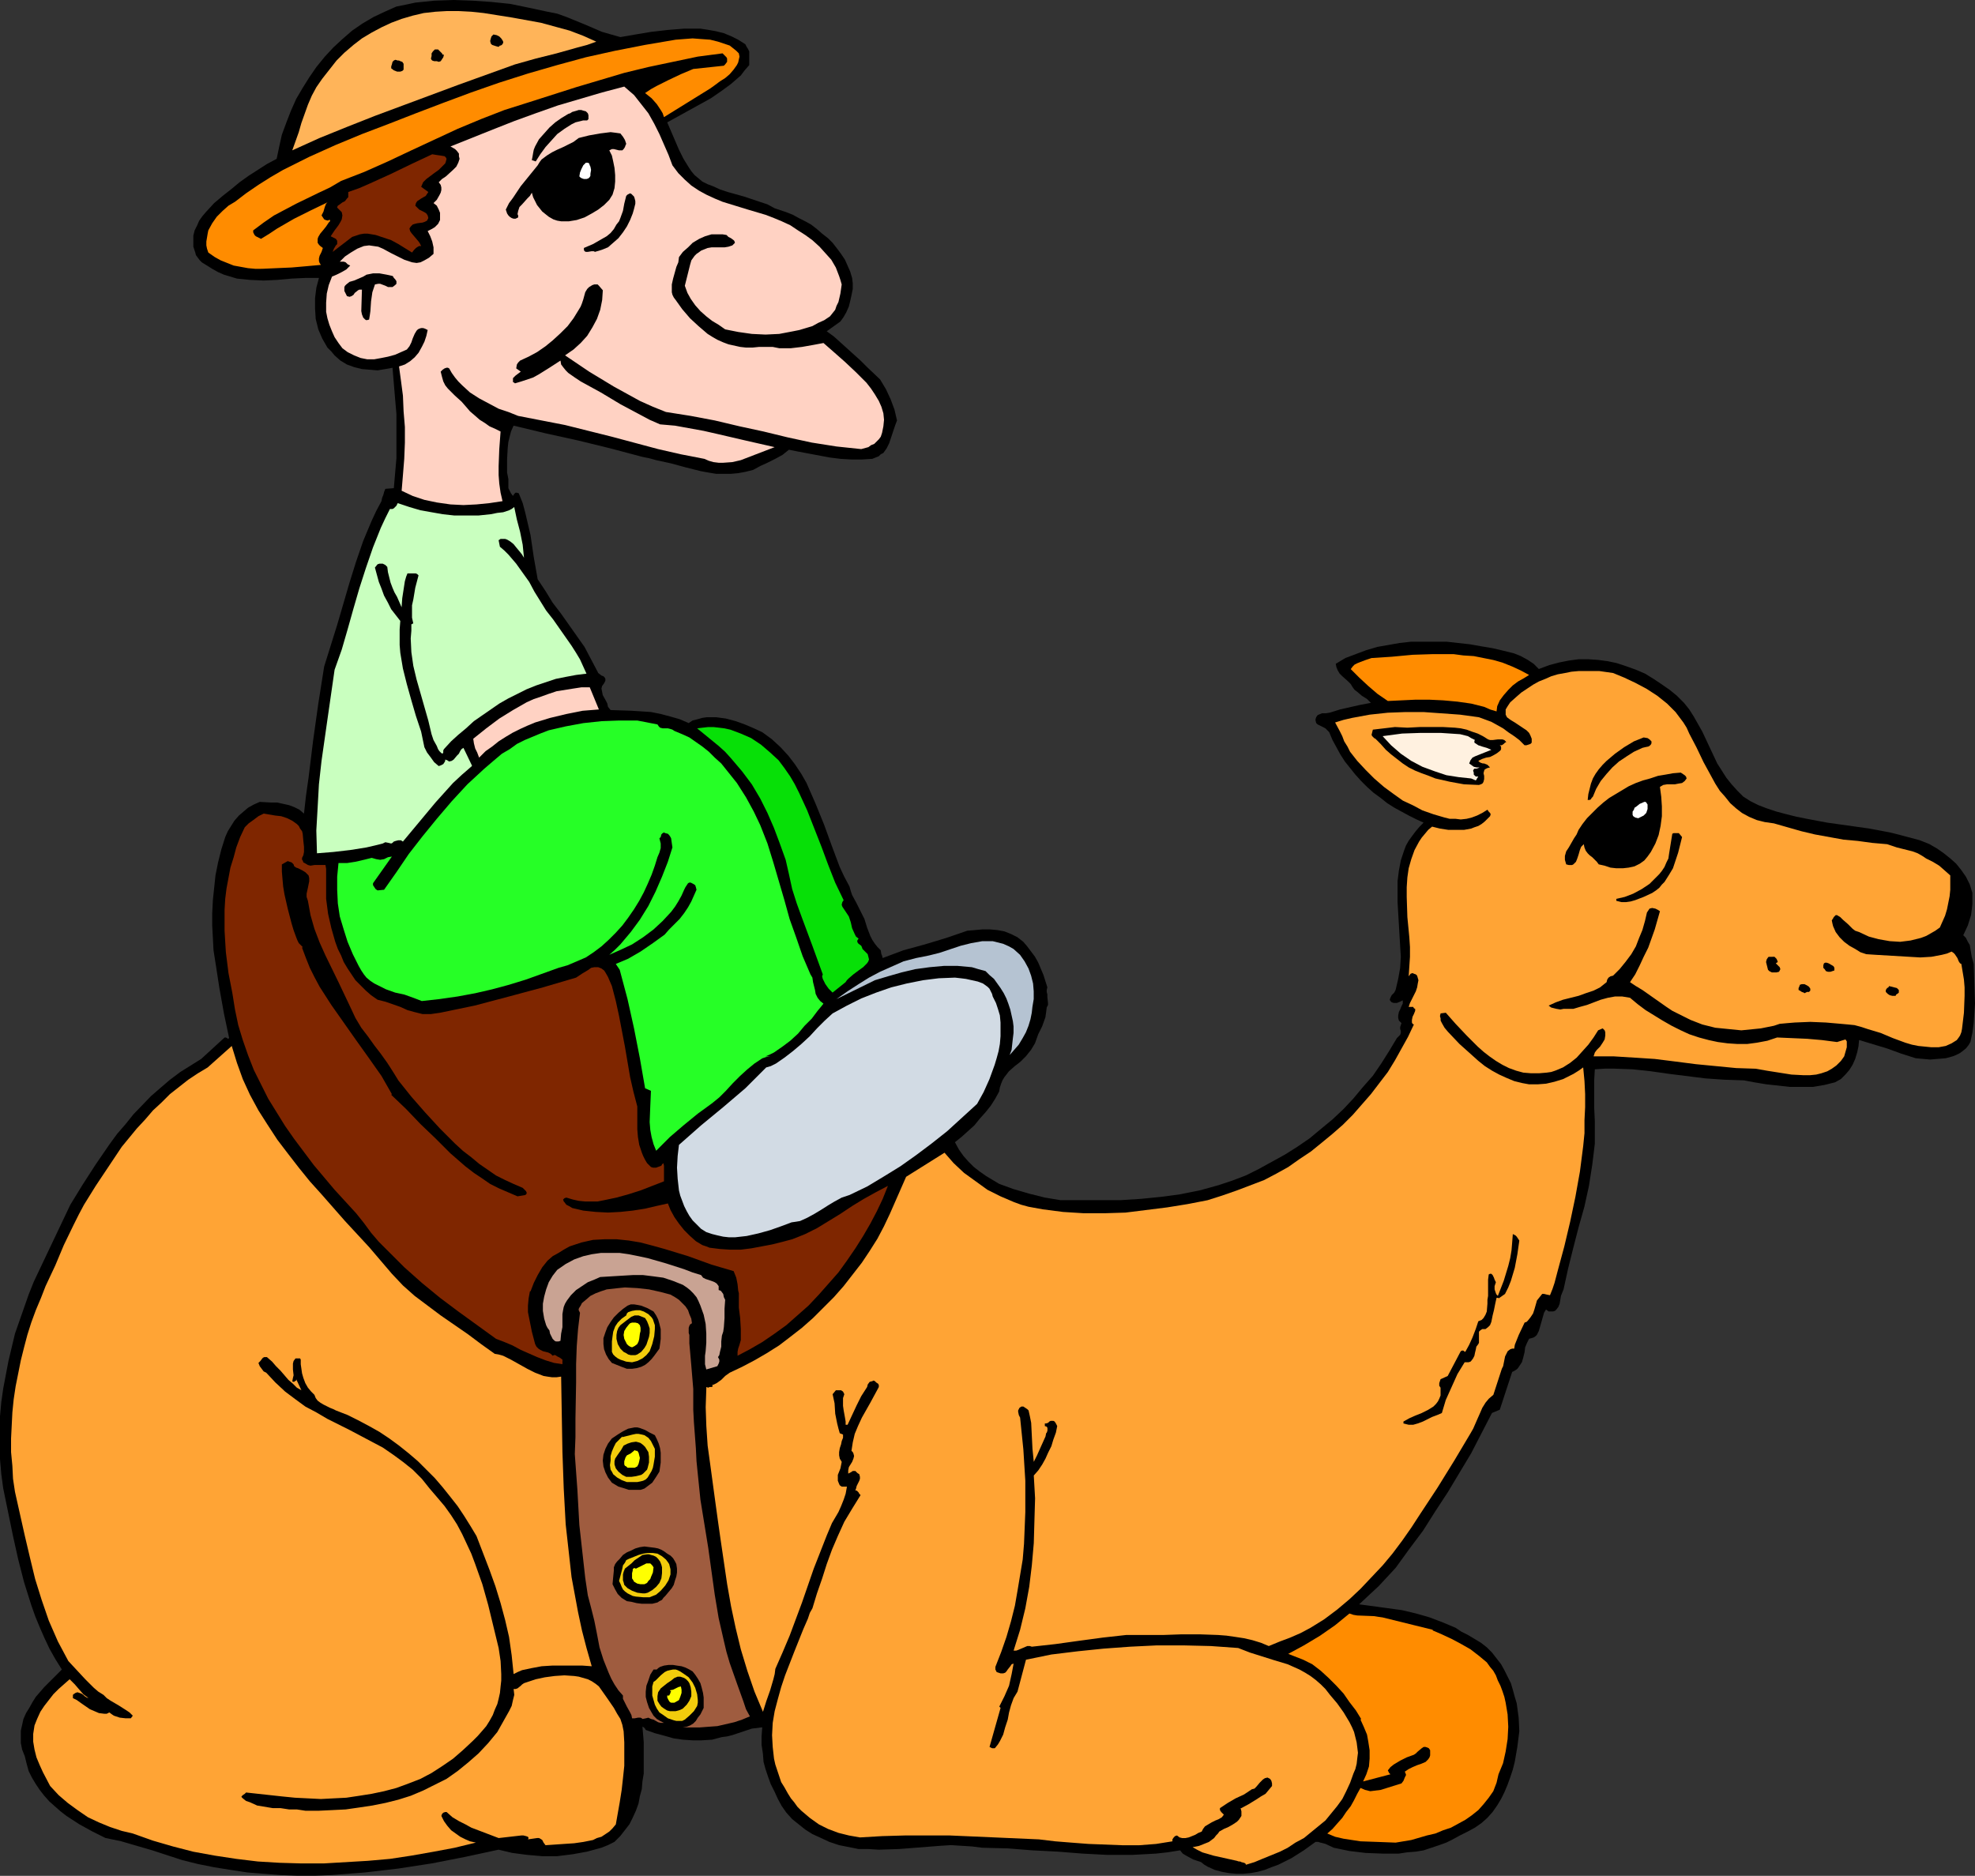 <?xml version="1.0" encoding="UTF-8" standalone="no"?>
<svg
   version="1.0"
   width="129.724mm"
   height="123.227mm"
   id="svg53"
   sodipodi:docname="Camel 12.wmf"
   xmlns:inkscape="http://www.inkscape.org/namespaces/inkscape"
   xmlns:sodipodi="http://sodipodi.sourceforge.net/DTD/sodipodi-0.dtd"
   xmlns="http://www.w3.org/2000/svg"
   xmlns:svg="http://www.w3.org/2000/svg">
  <rect width="100%" height="100%" fill="#333333" stroke="none"/>
  <sodipodi:namedview
     id="namedview53"
     pagecolor="#ffffff"
     bordercolor="#000000"
     borderopacity="0.25"
     inkscape:showpageshadow="2"
     inkscape:pageopacity="0.0"
     inkscape:pagecheckerboard="0"
     inkscape:deskcolor="#d1d1d1"
     inkscape:document-units="mm" />
  <defs
     id="defs1">
    <pattern
       id="WMFhbasepattern"
       patternUnits="userSpaceOnUse"
       width="6"
       height="6"
       x="0"
       y="0" />
  </defs>
  <path
     style="fill:#000000;fill-opacity:1;fill-rule:evenodd;stroke:none"
     d="m 17.453,299.127 3.07,-5.01 3.232,-5.01 3.555,-5.171 1.778,-2.424 2.101,-2.424 1.939,-2.424 4.363,-4.525 2.424,-2.101 2.262,-1.939 2.586,-1.939 2.586,-1.616 2.586,-1.616 5.818,-5.333 h 0.323 l 0.323,0.162 0.162,0.162 0.323,-0.162 -1.293,-6.141 -1.131,-6.303 -0.97,-6.303 -0.485,-3.07 -0.323,-6.141 v -3.07 l 0.162,-3.232 0.323,-3.07 0.323,-3.07 0.646,-3.232 0.808,-3.232 0.97,-3.07 0.646,-1.454 0.808,-1.293 0.808,-1.293 1.131,-1.293 1.131,-0.97 1.131,-0.97 1.454,-0.808 1.454,-0.646 2.909,0.162 h 1.454 l 1.454,0.323 1.454,0.323 1.293,0.485 1.293,0.646 1.131,0.97 0.485,-4.363 0.646,-4.525 1.131,-9.211 1.293,-9.211 1.454,-9.211 1.616,-5.171 1.616,-5.171 3.07,-10.504 1.616,-5.171 1.778,-5.171 2.101,-5.01 1.131,-2.424 1.293,-2.424 0.162,-0.808 0.323,-0.808 0.162,-0.646 0.323,-0.808 2.101,-0.162 0.323,-3.717 0.323,-3.717 v -3.555 -3.717 -3.717 l -0.323,-3.717 -0.323,-3.878 -0.323,-3.878 -1.778,0.323 -1.939,0.323 -1.939,-0.162 -1.939,-0.162 -1.939,-0.485 -1.778,-0.646 -1.616,-0.97 -1.454,-1.293 -0.808,-0.97 -0.97,-0.97 -0.646,-1.131 -0.646,-1.131 -0.485,-1.131 -0.485,-1.131 -0.323,-1.293 -0.323,-1.293 -0.162,-2.586 v -2.586 l 0.323,-2.586 0.646,-2.424 h -3.394 l -3.394,0.162 -3.555,0.323 -3.394,0.162 -3.394,-0.162 -1.616,-0.162 -1.616,-0.162 -1.616,-0.485 -1.616,-0.485 -1.454,-0.646 -1.454,-0.808 -1.293,-0.808 -1.293,-0.808 -0.485,-0.485 -0.485,-0.646 -0.485,-0.646 -0.162,-0.646 -0.485,-1.454 v -1.293 -1.454 l 0.323,-1.293 0.646,-1.293 0.485,-1.131 0.808,-1.131 0.97,-1.131 1.939,-2.101 2.101,-1.778 2.262,-1.778 0.97,-0.808 0.97,-0.808 2.262,-1.616 2.262,-1.454 2.262,-1.454 2.424,-1.293 0.646,-3.07 0.646,-2.909 1.131,-3.07 1.131,-2.909 1.293,-2.909 1.616,-2.747 1.616,-2.586 1.778,-2.586 2.101,-2.586 2.101,-2.262 2.262,-2.101 2.424,-2.101 2.586,-1.778 2.747,-1.616 2.747,-1.293 2.909,-1.293 2.424,-0.485 2.262,-0.485 4.686,-0.485 L 112.635,0 l 4.686,0.162 4.686,0.323 4.686,0.485 4.686,0.97 4.525,0.97 2.424,0.485 2.262,0.808 4.363,1.778 4.525,1.939 2.262,0.646 2.262,0.646 3.717,-0.646 1.939,-0.323 1.939,-0.323 4.202,-0.485 4.04,-0.323 h 2.101 1.939 l 2.101,0.323 1.778,0.323 1.939,0.485 1.939,0.808 1.616,0.808 1.778,1.131 0.323,0.646 0.323,0.485 0.323,0.646 v 0.646 1.293 1.454 l -1.131,1.293 -0.97,1.293 -2.424,2.101 -2.424,1.778 -2.586,1.778 -10.827,5.979 0.97,2.262 0.97,2.262 0.97,2.262 1.131,2.262 1.293,2.101 0.646,0.97 0.808,0.97 0.97,0.808 0.97,0.808 1.293,0.646 1.293,0.485 1.778,0.808 1.939,0.646 4.04,1.131 3.878,1.293 1.939,0.646 1.778,0.97 1.454,0.485 1.454,0.485 1.616,0.646 1.454,0.808 1.616,0.808 1.454,0.808 1.454,1.131 1.293,1.131 1.454,1.131 1.131,1.131 1.131,1.454 0.97,1.293 0.97,1.454 0.646,1.454 0.646,1.454 0.485,1.616 0.162,1.293 v 1.454 l -0.323,1.616 -0.323,1.454 -0.323,1.293 -0.646,1.454 -0.646,1.131 -0.808,1.131 -3.394,2.424 1.778,1.293 1.616,1.454 3.394,3.07 1.616,1.454 1.616,1.616 3.232,3.07 1.454,2.424 1.131,2.424 0.97,2.586 0.646,2.747 -0.485,1.293 -0.485,1.454 -0.97,2.909 -0.646,1.293 -0.808,1.131 -0.646,0.323 -0.485,0.485 -0.808,0.323 -0.808,0.323 -2.586,0.162 h -2.586 l -2.747,-0.162 -2.586,-0.323 -5.171,-0.97 -2.586,-0.485 -2.424,-0.485 -1.616,1.293 -1.778,0.97 -1.939,0.97 -1.778,0.808 -1.778,0.97 -1.939,0.485 -1.778,0.323 -1.778,0.162 h -1.939 -1.778 l -1.939,-0.323 -1.778,-0.323 -3.878,-0.97 -3.555,-0.97 -3.717,-0.808 -1.778,-0.485 -1.616,-0.323 -7.918,-2.101 -7.918,-1.939 -8.08,-1.778 -8.08,-1.939 -0.646,1.454 -0.323,1.293 -0.323,1.293 -0.162,1.454 -0.162,2.909 v 3.232 l 0.323,1.616 v 1.454 0.808 l 0.323,0.646 0.323,0.646 0.485,0.646 0.323,-0.485 0.323,-0.323 h 0.323 l 0.485,0.162 0.97,2.424 0.646,2.424 0.646,2.747 0.646,2.747 0.808,5.494 0.485,2.747 0.485,2.747 1.939,2.909 1.778,2.909 2.101,2.747 1.939,2.747 1.939,2.747 1.939,2.747 1.616,3.07 1.616,3.07 0.162,0.323 0.808,0.646 0.485,0.162 0.323,0.323 0.162,0.323 v 0.485 l -0.323,0.646 -0.485,0.646 -0.162,0.646 0.162,0.808 0.162,0.808 0.808,1.454 0.323,0.646 0.162,0.808 0.646,0.808 5.01,0.162 2.586,0.162 2.424,0.162 2.424,0.485 2.424,0.646 2.262,0.646 2.262,0.97 0.97,-0.646 1.293,-0.323 1.131,-0.323 1.131,-0.162 h 1.131 1.131 l 2.424,0.323 2.424,0.646 2.262,0.808 2.262,0.97 2.101,0.97 2.424,1.778 2.101,1.939 1.939,2.101 1.616,2.101 1.616,2.424 1.293,2.262 1.131,2.586 1.131,2.586 2.101,5.171 1.939,5.333 1.939,5.171 1.131,2.424 1.293,2.424 0.323,1.131 0.323,0.97 1.131,2.101 0.97,1.939 0.97,1.939 0.646,2.101 0.808,2.101 0.485,0.97 0.646,0.97 0.646,0.808 0.808,0.808 0.162,0.97 0.162,0.323 0.162,0.646 2.586,-0.97 2.586,-0.97 5.333,-1.454 5.333,-1.616 5.171,-1.778 1.939,-0.162 1.778,-0.162 h 1.939 l 1.778,0.162 1.778,0.323 1.616,0.646 1.616,0.808 1.454,1.131 0.97,1.131 0.97,1.293 0.97,1.293 0.808,1.454 1.293,3.07 0.97,3.07 -0.162,0.646 v 0.485 l 0.162,0.646 v 0.646 l 0.162,1.454 v 0.485 l -0.323,0.646 -0.162,1.293 -0.162,1.131 -0.808,2.262 -0.97,1.939 -0.808,2.262 -0.485,0.808 -0.485,0.808 -1.293,1.616 -1.293,1.293 -0.808,0.646 -0.646,0.485 -1.454,1.293 -1.131,1.454 -0.485,0.808 -0.323,0.808 -0.323,0.97 -0.162,0.97 -0.97,1.778 -1.131,1.778 -1.293,1.616 -1.454,1.616 -1.293,1.616 -1.616,1.454 -1.616,1.454 -1.616,1.293 0.97,1.778 1.131,1.616 1.293,1.454 1.293,1.293 1.454,1.131 1.616,1.131 1.616,0.97 1.616,0.97 3.555,1.293 3.878,1.131 3.878,0.97 3.878,0.646 h 10.181 4.848 l 5.01,-0.323 4.848,-0.485 4.848,-0.646 4.848,-0.97 4.686,-1.293 3.394,-1.131 3.394,-1.293 3.232,-1.616 3.232,-1.778 3.232,-1.778 3.07,-1.939 3.07,-2.101 2.909,-2.424 2.747,-2.262 2.747,-2.586 2.424,-2.586 2.424,-2.909 2.424,-2.747 2.101,-3.07 1.939,-3.07 1.939,-3.232 0.485,-0.485 0.323,-0.323 0.162,-0.485 v -0.485 l -0.162,-0.485 v -0.485 l 0.162,-0.485 0.162,-0.485 -0.646,-0.646 -0.162,-0.646 v -0.646 l 0.162,-0.808 0.323,-0.646 0.323,-0.808 0.323,-0.646 v -0.808 l -0.646,0.323 -0.808,0.323 h -0.808 l -0.485,-0.162 -0.323,-0.323 -0.162,-0.323 0.162,-0.485 0.323,-0.646 0.646,-0.646 0.323,-0.646 0.646,-2.747 0.485,-2.747 0.162,-2.747 -0.162,-2.586 -0.323,-5.494 -0.323,-5.495 v -2.586 -2.586 l 0.323,-2.586 0.485,-2.586 0.808,-2.424 0.485,-1.293 0.646,-1.131 0.808,-1.131 0.97,-1.293 0.97,-1.131 0.97,-0.97 -1.778,-0.808 -1.939,-0.97 -1.778,-0.97 -1.778,-0.97 -1.778,-1.131 -1.616,-1.293 -1.778,-1.293 -1.616,-1.454 -1.454,-1.454 -1.454,-1.616 -1.293,-1.616 -1.293,-1.616 -1.131,-1.778 -0.97,-1.778 -0.97,-1.778 -0.808,-1.939 -0.485,-0.485 -0.485,-0.485 -0.646,-0.323 -0.646,-0.323 -0.646,-0.323 -0.323,-0.323 -0.162,-0.646 v -0.323 l 0.162,-0.485 0.323,-0.485 0.323,-0.162 0.808,-0.323 h 0.97 l 0.97,-0.162 2.586,-0.808 5.01,-1.131 2.586,-0.485 -0.485,-0.485 -0.485,-0.485 -1.293,-0.808 -1.131,-0.97 -0.646,-0.485 -0.485,-0.646 -0.485,-0.808 -0.646,-0.646 -1.454,-1.293 -0.646,-0.646 -0.485,-0.808 -0.323,-0.808 -0.162,-0.808 2.424,-1.454 2.586,-0.97 2.586,-0.97 2.747,-0.808 2.747,-0.485 2.747,-0.485 2.909,-0.323 h 2.909 2.909 2.909 l 2.909,0.323 2.909,0.323 2.747,0.485 2.909,0.485 2.747,0.646 2.586,0.646 1.616,0.646 1.778,0.97 1.454,0.97 1.293,1.293 2.586,-0.97 2.424,-0.646 2.424,-0.485 2.424,-0.323 h 2.424 l 2.424,0.162 2.424,0.323 2.262,0.485 2.424,0.808 2.262,0.808 2.262,0.97 2.101,1.293 1.939,1.293 2.101,1.454 1.778,1.454 1.778,1.778 1.293,1.616 1.131,1.778 2.101,3.717 3.717,7.919 1.131,1.778 1.131,1.778 1.293,1.616 1.454,1.616 1.454,1.454 1.778,1.131 1.939,0.97 2.101,0.808 2.424,0.808 2.424,0.646 2.586,0.646 2.424,0.485 5.171,0.97 10.342,1.454 5.171,0.97 2.586,0.646 2.424,0.646 2.424,0.646 2.424,0.97 1.939,1.131 1.616,1.131 1.616,1.293 1.454,1.293 1.293,1.616 1.131,1.616 0.97,1.939 0.646,2.101 v 1.454 1.293 l -0.162,1.454 -0.162,1.293 -0.808,2.586 -1.131,2.424 0.646,0.646 0.485,0.97 0.485,0.808 0.162,0.97 0.323,1.939 0.485,1.778 0.162,4.848 0.162,5.01 -0.162,2.424 -0.162,2.424 -0.323,2.424 -0.485,2.262 -0.485,0.808 -0.646,0.808 -0.808,0.646 -0.646,0.485 -0.97,0.485 -0.808,0.323 -1.778,0.485 -1.939,0.162 -1.939,0.162 -1.778,-0.162 -1.778,-0.162 -3.555,-1.131 -3.555,-1.293 -6.949,-2.101 -0.162,1.616 -0.323,1.454 -0.485,1.616 -0.646,1.454 -0.808,1.293 -0.97,1.131 -1.131,1.131 -1.454,0.808 -2.586,0.646 -2.909,0.485 h -2.909 -2.909 l -2.909,-0.323 -2.909,-0.323 -2.909,-0.485 -2.586,-0.485 -4.848,-0.162 -4.686,-0.323 -9.05,-1.131 -4.525,-0.646 -4.525,-0.485 -4.525,-0.162 h -2.424 l -2.424,0.162 -0.162,2.909 v 3.232 3.232 l 0.162,3.555 v 2.747 2.747 l -0.323,2.747 -0.323,2.586 -0.808,5.171 -1.131,5.171 -1.454,5.171 -1.293,5.01 -1.293,5.171 -1.131,5.171 -0.323,0.808 -0.323,0.808 -0.323,1.939 -0.323,0.808 -0.485,0.646 -0.323,0.323 -0.485,0.162 h -0.485 -0.646 l -0.646,-0.485 -0.485,0.808 -0.323,1.131 -0.646,2.262 -0.323,1.131 -0.485,0.97 -0.323,0.323 -0.485,0.323 -0.485,0.162 -0.646,0.162 -0.485,0.97 -0.485,1.131 -0.162,1.293 -0.323,1.293 -0.323,1.131 -0.646,0.97 -0.323,0.485 -0.323,0.323 -0.485,0.323 -0.646,0.323 -3.07,9.373 -1.939,0.808 -2.586,5.01 -2.586,5.01 -2.909,4.848 -2.909,4.848 -3.07,4.686 -3.07,4.848 -3.394,4.525 -3.394,4.686 -4.202,4.525 -2.262,2.101 -2.586,2.424 7.11,0.97 3.555,0.485 3.394,0.808 3.394,0.97 3.394,1.293 3.07,1.293 1.454,0.97 1.616,0.808 1.616,0.97 1.616,0.97 1.454,1.131 1.293,1.293 1.131,1.454 1.131,1.454 0.808,1.454 0.808,1.616 0.808,1.616 0.485,1.616 0.485,1.778 0.485,1.616 0.485,3.555 0.162,3.394 -0.485,3.878 -0.646,3.717 -0.485,1.939 -0.646,1.939 -0.646,1.778 -0.808,1.939 -0.808,1.616 -0.97,1.616 -1.131,1.616 -1.293,1.454 -1.454,1.293 -1.616,1.131 -1.778,0.97 -1.939,0.97 -1.778,0.97 -1.616,0.808 -1.778,0.646 -1.939,0.646 -1.939,0.646 -1.939,0.323 -2.101,0.162 -2.101,0.323 h -4.04 l -4.202,-0.162 -4.04,-0.485 -3.878,-0.808 -2.101,-0.97 -1.293,-0.323 -0.485,-0.162 h -0.646 l -2.909,2.101 -3.07,1.939 -1.616,0.808 -1.616,0.808 -1.778,0.646 -1.616,0.646 -1.778,0.485 -1.778,0.323 -1.778,0.162 h -1.778 l -1.778,-0.162 -1.778,-0.323 -1.778,-0.485 -1.778,-0.808 -0.808,-0.485 -0.808,-0.646 -1.939,-0.646 -1.778,-0.97 -0.808,-0.485 -0.646,-0.808 -3.07,0.485 -2.909,0.323 -2.909,0.162 -3.07,0.162 h -6.141 l -6.141,-0.323 -6.141,-0.485 -6.302,-0.323 -6.141,-0.485 -6.302,-0.162 -2.586,-0.323 -2.586,-0.162 -2.586,-0.162 -2.586,0.162 -10.342,0.808 -5.01,0.162 -2.586,-0.162 h -2.424 l -2.424,-0.485 -2.424,-0.485 -2.424,-0.808 -2.424,-1.131 -1.778,-0.808 -1.778,-1.131 -1.616,-1.293 -1.616,-1.293 -1.454,-1.616 -1.131,-1.616 -0.97,-1.778 -0.808,-1.778 -0.97,-1.939 -0.646,-1.778 -0.646,-1.939 -0.485,-1.778 -0.162,-2.101 -0.323,-2.101 v -2.101 l 0.162,-2.262 -1.293,0.162 -1.293,0.162 -2.424,0.808 -2.424,0.808 -1.293,0.323 -1.293,0.162 -2.424,0.646 -2.586,0.162 h -2.262 l -2.424,-0.162 -2.262,-0.323 -2.262,-0.646 -2.424,-0.646 -2.262,-0.808 -0.162,-0.323 -0.162,-0.162 -0.162,-0.162 -0.323,-0.162 0.323,3.878 v 3.878 3.878 l -0.323,1.939 -0.162,1.939 -0.485,1.778 -0.323,1.778 -0.646,1.778 -0.808,1.778 -0.808,1.616 -1.131,1.454 -1.131,1.454 -1.454,1.454 -1.616,0.808 -1.616,0.646 -1.778,0.485 -1.778,0.485 -1.778,0.323 -1.778,0.323 -3.878,0.485 h -3.717 l -3.717,-0.323 -3.717,-0.485 -3.394,-0.808 -8.242,1.778 -8.242,1.616 -8.403,1.293 -8.242,0.97 -4.202,0.323 -4.202,0.323 -4.202,0.162 h -4.04 l -4.363,-0.162 -4.202,-0.323 -4.04,-0.323 -4.202,-0.646 -4.04,-0.646 -4.04,-0.808 -3.878,-0.97 -7.434,-2.424 -3.878,-1.131 -3.878,-1.131 -3.878,-0.808 -3.232,-1.616 -3.232,-1.778 -3.232,-2.101 -1.454,-1.131 -2.747,-2.424 -1.293,-1.454 L 9.858,444.408 8.888,442.953 7.918,441.337 7.11,439.721 6.626,437.944 6.141,436.004 5.494,434.388 5.171,432.772 v -1.454 -1.616 l 0.323,-1.454 0.323,-1.454 0.646,-1.454 0.808,-1.293 0.808,-1.454 0.808,-1.293 2.101,-2.424 2.262,-2.262 2.101,-2.101 -1.616,-2.586 -1.454,-2.586 -1.293,-2.747 -1.131,-2.586 -1.131,-2.747 -0.97,-2.747 -1.778,-5.656 -1.454,-5.656 -1.293,-5.818 L 0.808,369.586 0.323,366.03 0,362.314 v -3.555 -3.555 -3.555 l 0.323,-3.555 0.485,-3.394 0.646,-3.394 0.646,-3.394 0.808,-3.394 0.808,-3.394 1.131,-3.232 1.131,-3.232 1.131,-3.232 1.293,-3.232 1.454,-3.07 z"
     id="path1" />
  <path
     style="fill:#ffa435;fill-opacity:1;fill-rule:evenodd;stroke:none"
     d="m 20.846,299.127 2.909,-4.686 3.232,-4.848 3.232,-4.848 3.717,-4.525 2.101,-2.262 1.939,-2.262 2.101,-1.939 2.101,-2.101 2.262,-1.778 2.262,-1.778 2.424,-1.616 2.424,-1.454 5.979,-5.333 1.293,4.202 1.454,4.04 1.778,3.878 2.101,3.878 2.262,3.555 2.424,3.717 2.586,3.394 2.747,3.555 2.747,3.394 2.909,3.232 5.818,6.626 5.979,6.464 5.656,6.626 2.747,2.909 2.909,2.586 3.232,2.424 3.232,2.424 6.787,4.686 3.232,2.424 3.394,2.424 0.97,0.162 1.131,0.323 1.939,0.97 4.04,2.262 1.939,0.97 2.101,0.808 0.97,0.162 1.131,0.162 h 1.131 l 1.131,-0.162 0.162,9.535 0.162,9.211 0.323,9.05 0.485,8.888 0.97,8.727 0.485,4.363 0.808,4.363 0.808,4.363 0.97,4.525 1.131,4.363 1.293,4.525 -2.262,-0.162 h -2.424 -2.586 -2.586 l -2.586,0.162 -2.586,0.485 -2.262,0.485 -1.131,0.485 -0.97,0.485 -0.485,-4.686 -0.646,-4.525 -0.97,-4.202 -1.131,-4.202 -1.293,-4.202 -1.454,-4.04 -1.616,-4.202 -1.616,-4.202 -1.454,-2.424 -1.616,-2.586 -1.616,-2.424 -1.778,-2.262 -1.939,-2.424 -1.939,-2.262 -2.101,-2.101 -2.101,-2.101 -2.262,-1.939 -2.424,-1.939 -2.424,-1.778 -2.424,-1.616 -2.586,-1.454 -2.747,-1.454 -2.586,-1.293 -2.909,-1.131 -0.646,-0.323 -0.808,-0.323 -1.616,-0.808 -0.808,-0.485 -0.646,-0.485 -0.485,-0.646 -0.323,-0.808 -0.808,-0.808 -0.808,-0.97 -0.646,-1.131 -0.485,-1.293 -0.323,-1.131 -0.162,-1.131 -0.162,-1.131 v -1.131 l -0.162,-0.323 h -0.485 -0.646 l -0.485,0.646 -0.162,0.646 v 1.454 l 0.162,1.454 -0.162,0.646 -0.162,0.808 0.162,0.162 h 0.323 l 0.162,-0.162 0.323,-0.162 v -0.323 l 1.293,2.747 -1.131,-0.646 -0.97,-0.97 -1.131,-0.97 -0.97,-1.131 -0.97,-1.131 -1.131,-1.131 -0.97,-1.131 -1.293,-1.131 h -0.323 -0.323 l -0.323,0.162 -0.162,0.162 -0.485,0.646 -0.485,0.485 0.323,0.808 0.485,0.646 0.485,0.646 0.646,0.323 2.262,2.424 2.424,2.262 2.586,1.939 2.424,1.778 2.747,1.454 2.747,1.616 5.494,2.747 5.494,2.909 2.747,1.454 2.586,1.778 2.424,1.778 2.424,1.939 2.262,2.262 1.939,2.424 1.939,2.262 1.778,2.101 1.616,2.262 1.454,2.262 1.293,2.424 1.131,2.424 1.131,2.424 0.97,2.586 1.778,5.01 1.454,5.171 1.293,5.333 1.293,5.333 0.485,3.232 0.162,3.232 v 1.616 l -0.162,1.454 -0.162,1.616 -0.323,1.454 -0.323,1.293 -0.646,1.454 -0.485,1.293 -0.808,1.454 -0.808,1.293 -0.97,1.131 -1.131,1.293 -1.293,1.293 -2.424,2.262 -2.424,2.101 -2.586,1.778 -2.747,1.778 -2.747,1.454 -2.909,1.131 -3.07,1.131 -3.07,0.808 -3.07,0.646 -3.07,0.485 -3.232,0.485 -3.232,0.162 -3.07,0.162 -3.232,-0.162 -3.232,-0.162 -3.232,-0.323 -8.888,-0.97 -0.323,0.323 -0.485,0.323 -0.162,0.162 -0.162,0.162 v 0.162 l 0.323,0.323 0.808,0.646 0.97,0.323 1.778,0.808 1.939,0.323 1.939,0.323 h 1.939 l 2.101,0.323 h 1.939 l 2.101,0.323 h 3.394 l 3.394,-0.162 3.232,-0.162 3.394,-0.485 3.232,-0.485 3.232,-0.646 3.232,-0.808 3.07,-0.97 3.07,-1.293 2.909,-1.454 2.909,-1.454 2.747,-1.939 2.586,-2.101 2.586,-2.262 2.424,-2.586 2.262,-2.747 1.454,-2.586 1.454,-2.586 0.646,-1.293 0.323,-1.454 0.323,-1.293 -0.162,-1.454 h 0.485 l 0.485,-0.162 0.808,-0.646 0.323,-0.323 0.485,-0.323 0.485,-0.162 0.485,-0.162 1.939,-0.646 2.262,-0.485 2.424,-0.323 2.424,-0.162 2.424,0.162 1.131,0.162 1.131,0.323 1.131,0.323 0.97,0.485 0.97,0.646 0.808,0.646 1.939,2.747 1.778,2.586 0.808,1.454 0.808,1.293 0.485,1.454 0.323,1.616 0.162,2.747 v 2.909 2.909 l -0.323,3.07 -0.323,2.909 -0.485,3.07 -0.485,2.747 -0.485,2.747 -0.808,0.97 -0.808,0.808 -0.97,0.646 -0.97,0.646 -1.131,0.323 -0.97,0.485 -2.424,0.485 -2.262,0.323 -2.424,0.162 -4.686,0.323 -0.485,-0.646 -0.323,-0.646 -0.485,-0.323 -0.323,-0.162 h -0.485 l -2.262,0.323 0.162,-0.323 -0.162,-0.323 -0.485,-0.162 -0.646,-0.162 h -0.323 -0.162 l -5.656,0.646 -6.787,-2.586 -1.454,-0.808 -1.616,-0.808 -1.616,-0.97 -1.454,-1.293 h -0.323 l -0.485,0.162 -0.323,0.323 -0.162,0.485 0.646,1.293 0.808,1.131 0.97,1.131 1.131,0.808 1.131,0.808 1.293,0.646 1.131,0.485 1.454,0.323 -5.333,1.293 -5.171,0.97 -5.494,0.97 -5.333,0.808 -5.494,0.485 -5.494,0.323 -5.494,0.323 h -5.494 l -5.494,-0.162 -5.333,-0.323 -5.333,-0.646 -5.333,-0.808 -5.333,-0.97 -5.01,-1.293 -5.01,-1.454 -5.01,-1.778 -2.747,-0.646 -2.909,-0.97 -2.747,-1.131 -2.747,-1.293 -2.586,-1.778 -2.424,-1.778 -2.262,-1.939 -2.101,-2.262 -1.778,-3.394 -0.808,-1.778 -0.808,-1.939 -0.485,-1.939 -0.323,-1.939 v -1.939 l 0.323,-2.101 0.646,-1.616 0.808,-1.778 0.97,-1.454 1.131,-1.454 1.131,-1.454 1.293,-1.293 2.747,-2.424 1.293,1.293 0.97,1.131 1.131,1.293 1.293,0.97 -0.485,-0.162 -0.485,-0.323 -0.323,-0.323 -0.485,-0.323 -0.485,-0.162 -0.485,-0.162 -0.485,0.162 -0.485,0.323 -0.162,0.162 v 0.808 l 0.97,0.485 1.131,0.808 2.101,1.454 1.131,0.485 1.131,0.485 1.293,0.162 h 0.646 l 0.646,-0.323 0.646,0.485 0.485,0.323 1.454,0.485 1.454,0.162 h 1.293 l 0.485,-0.646 -0.808,-0.808 -0.97,-0.646 -1.778,-1.131 -1.939,-1.131 -0.97,-0.646 -0.808,-0.808 -1.293,-0.808 -1.131,-0.97 -2.101,-2.101 -2.101,-2.262 -2.101,-2.262 -1.293,-2.424 -1.293,-2.424 -1.131,-2.586 -1.131,-2.586 -1.778,-5.171 -1.616,-5.171 L 7.434,386.716 6.141,381.221 3.717,370.394 3.232,367.162 3.07,363.93 2.747,360.536 v -3.394 l 0.162,-3.232 0.162,-3.232 0.323,-3.232 0.485,-3.232 0.646,-3.232 0.646,-3.232 0.808,-3.232 0.808,-3.07 0.97,-3.07 1.131,-3.07 1.293,-3.07 1.131,-2.909 2.424,-5.171 2.101,-5.01 2.424,-5.01 1.293,-2.586 z"
     id="path2" />
  <path
     style="fill:#ff8c00;fill-opacity:1;fill-rule:evenodd;stroke:none"
     d="m 58.338,50.097 2.747,-2.101 3.07,-2.101 3.07,-1.939 3.07,-1.778 3.232,-1.616 3.232,-1.616 6.464,-2.909 6.626,-2.747 6.787,-2.586 6.626,-2.586 6.787,-2.586 6.949,-2.586 6.949,-2.424 7.11,-2.262 7.272,-2.101 7.11,-1.939 7.272,-1.616 7.434,-1.454 7.595,-1.293 2.101,-0.162 2.101,-0.162 2.101,0.162 2.262,0.162 1.939,0.485 1.939,0.646 0.97,0.323 0.808,0.646 0.808,0.646 0.646,0.646 0.162,0.808 -0.323,1.454 -0.323,0.646 -0.808,1.131 -0.97,1.131 -1.131,0.97 -1.293,0.808 -1.293,0.97 -1.131,0.808 -11.474,7.111 -0.323,-0.97 -0.485,-0.808 -0.97,-1.454 -1.293,-1.454 -1.616,-1.293 1.454,-0.97 1.454,-0.808 2.909,-1.454 3.07,-1.454 3.07,-1.293 7.595,-0.808 0.323,-0.323 0.485,-0.646 v -0.485 -0.323 l -0.162,-0.323 -0.97,-0.97 -6.141,0.808 -6.141,1.293 -6.141,1.293 -5.979,1.454 -5.979,1.778 -5.979,1.778 -11.635,3.717 -3.07,0.97 -3.07,0.97 -5.818,2.262 -5.818,2.424 -11.474,5.333 -5.818,2.747 -5.818,2.586 -5.818,2.262 -2.747,1.616 -2.747,1.293 -5.656,2.747 -2.747,1.454 -2.747,1.454 -2.586,1.778 -2.586,1.939 v 0.485 l 0.162,0.323 0.162,0.323 0.323,0.323 0.646,0.323 0.646,0.323 2.101,-1.293 1.939,-1.293 4.202,-2.424 4.202,-2.101 4.363,-2.101 -0.323,0.162 -0.323,0.323 -0.323,0.808 -0.323,1.131 -0.485,0.97 0.323,0.485 0.323,0.485 0.323,0.162 0.646,0.162 0.162,-0.162 h 0.323 v 0.323 l -0.323,0.323 -0.646,0.97 -0.646,0.808 -0.808,0.97 -0.485,0.808 -0.162,0.485 v 0.485 0.485 l 0.323,0.485 0.323,0.323 0.646,0.485 -0.323,0.97 -0.485,0.97 -0.162,0.646 v 0.646 l 0.162,0.485 0.323,0.485 -3.555,0.323 -3.717,0.323 -3.717,0.162 -3.555,0.162 H 63.347 L 61.57,66.58 59.792,66.257 58.014,65.934 56.398,65.288 54.782,64.641 53.328,63.833 l -1.616,-1.131 -0.323,-0.97 -0.162,-0.808 v -0.97 l 0.162,-0.97 0.162,-0.97 0.162,-0.808 0.97,-1.778 1.131,-1.616 1.454,-1.454 1.454,-1.293 z"
     id="path3" />
  <path
     style="fill:#7f2600;fill-opacity:1;fill-rule:evenodd;stroke:none"
     d="m 60.762,205.397 0.97,-0.97 1.131,-0.808 1.293,-0.97 1.293,-0.646 2.909,0.485 1.454,0.162 1.454,0.485 1.293,0.646 1.131,0.808 0.485,0.485 0.323,0.646 0.485,0.646 0.162,0.646 0.162,1.778 0.162,1.454 v 1.293 l -0.162,0.808 -0.323,0.646 v 0.485 l 0.162,0.162 0.162,0.485 0.323,0.162 0.808,0.485 0.646,0.162 0.97,-0.162 h 1.778 0.97 l 0.162,0.97 v 0.97 6.464 l 0.485,3.717 0.808,3.555 0.97,3.394 0.646,1.778 0.808,1.616 0.646,1.616 0.97,1.616 0.97,1.454 0.97,1.454 1.293,1.293 1.293,1.293 1.293,1.131 1.616,1.131 1.939,0.485 3.717,1.293 1.778,0.808 1.778,0.485 1.939,0.485 h 1.131 0.97 l 1.131,-0.162 1.131,-0.162 8.565,-1.778 8.565,-2.262 8.403,-2.262 8.242,-2.424 1.454,-0.97 1.616,-0.97 0.646,-0.485 0.808,-0.162 h 0.97 l 0.808,0.323 0.646,0.485 0.323,0.485 0.646,1.131 0.485,1.131 0.485,1.131 0.97,3.717 0.808,3.717 1.454,7.595 1.293,7.595 0.808,3.555 0.97,3.717 v 1.778 1.939 1.939 l 0.162,1.939 0.323,1.939 0.646,1.939 0.323,0.808 0.485,0.97 0.485,0.808 0.646,0.646 0.323,0.323 0.485,0.162 h 0.808 l 1.293,-0.485 0.162,-0.323 0.323,-0.323 v -0.323 0.323 l 0.162,0.646 v 3.878 l -2.909,1.131 -2.909,1.131 -3.07,0.97 -2.909,0.808 -3.07,0.646 -1.616,0.323 h -1.454 -1.616 l -1.616,-0.162 -1.454,-0.323 -1.616,-0.485 -0.485,0.162 -0.162,0.162 -0.162,0.162 0.162,0.485 0.162,0.162 0.485,0.646 0.646,0.323 0.808,0.485 2.747,0.646 3.07,0.323 3.07,0.162 3.07,-0.162 3.07,-0.323 3.07,-0.485 2.747,-0.646 2.909,-0.646 0.646,1.616 0.97,1.778 1.131,1.616 1.293,1.616 1.454,1.454 1.454,1.293 1.616,0.97 0.97,0.323 0.808,0.323 2.586,0.323 2.424,0.162 h 2.747 l 2.586,-0.323 2.586,-0.485 2.586,-0.485 2.586,-0.646 2.424,-0.646 3.232,-1.293 2.909,-1.454 2.909,-1.778 2.909,-1.778 2.909,-1.939 2.909,-1.778 2.909,-1.616 3.07,-1.616 -1.293,3.232 -1.454,3.07 -1.616,3.07 -1.778,3.07 -1.939,3.07 -2.101,3.07 -2.101,2.909 -2.424,2.747 -2.424,2.747 -2.586,2.747 -2.747,2.424 -2.747,2.424 -2.909,2.101 -3.07,2.101 -3.07,1.778 -3.07,1.616 v -0.97 l 0.162,-0.808 0.323,-0.97 0.323,-1.131 v -1.293 -1.454 l -0.162,-2.747 -0.323,-2.586 v -1.454 -1.454 -0.646 l -0.162,-0.646 -0.162,-1.616 -0.323,-1.616 -0.646,-1.616 -2.747,-0.808 -2.747,-0.808 -5.818,-2.101 -5.818,-1.778 -2.909,-0.808 -3.07,-0.808 -2.909,-0.485 -3.07,-0.323 h -2.909 l -2.909,0.162 -1.454,0.323 -1.454,0.323 -1.454,0.485 -1.454,0.485 -1.454,0.808 -1.293,0.808 -1.454,0.808 -1.293,1.131 -1.293,1.616 -1.131,1.939 -0.97,1.939 -0.808,2.101 h -0.162 l -0.323,1.778 -0.162,1.778 v 1.616 l 0.323,1.616 0.646,3.232 0.808,3.07 0.323,0.646 0.485,0.485 0.485,0.323 0.646,0.323 0.646,0.162 0.646,0.162 0.646,0.323 0.485,0.485 0.323,-0.162 h 0.323 l 0.485,0.323 0.646,0.323 0.646,0.485 v 1.131 l -2.101,-0.323 -2.101,-0.646 -2.101,-0.808 -4.04,-1.778 -2.101,-1.131 -1.939,-0.808 -2.101,-0.808 -9.373,-6.787 -4.525,-3.394 -4.525,-3.717 -4.363,-3.878 -4.202,-4.202 -2.101,-2.101 -1.939,-2.262 -1.778,-2.424 -1.939,-2.424 -5.333,-5.818 -2.586,-3.07 -2.586,-3.07 -2.424,-3.232 -2.424,-3.232 -2.262,-3.232 -2.101,-3.394 -2.101,-3.394 -1.778,-3.555 -1.778,-3.555 -1.454,-3.717 -1.293,-3.717 -1.131,-3.717 -0.808,-3.878 -0.646,-4.04 -0.97,-5.01 -0.646,-5.171 -0.162,-2.586 -0.162,-2.747 v -2.586 -2.586 l 0.162,-2.747 0.323,-2.586 0.485,-2.586 0.485,-2.586 0.808,-2.586 0.646,-2.424 0.97,-2.586 z"
     id="path4" />
  <path
     style="fill:#000000;fill-opacity:1;fill-rule:evenodd;stroke:none"
     d="m 71.427,213.801 0.485,0.162 0.485,0.162 0.485,0.485 0.162,0.485 0.485,0.323 0.485,0.162 0.97,0.485 0.808,0.485 0.808,0.808 0.162,0.646 v 0.808 l -0.323,1.616 -0.323,1.454 v 0.808 l 0.323,0.97 0.323,1.778 0.323,1.778 0.97,3.394 1.293,3.394 1.454,3.232 3.232,6.626 3.07,6.464 1.131,2.424 1.454,2.424 1.616,2.101 1.616,2.262 1.616,2.101 1.616,2.262 1.454,2.262 1.293,2.101 3.232,4.04 3.394,3.878 3.717,4.04 3.717,3.717 1.939,1.778 2.101,1.616 1.939,1.616 2.101,1.454 2.101,1.454 2.262,1.131 2.101,0.97 2.262,0.97 0.808,0.808 0.162,0.323 v 0.323 l -0.323,0.323 -1.939,0.323 -2.262,-0.97 -2.262,-0.97 -2.262,-1.131 -2.101,-1.454 -1.939,-1.293 -2.101,-1.616 -3.717,-3.232 -3.717,-3.717 -3.717,-3.555 -3.555,-3.717 -3.717,-3.555 0.162,-0.162 -1.293,-2.262 -1.293,-2.262 -3.07,-4.363 -3.232,-4.525 -3.07,-4.363 -3.07,-4.363 -2.909,-4.525 -1.293,-2.424 -1.131,-2.262 -0.97,-2.424 -0.97,-2.586 0.162,-0.162 -0.485,-0.485 -0.485,-0.485 -0.323,-0.646 -0.323,-0.808 -0.646,-1.778 -0.485,-1.616 -0.97,-3.717 -0.808,-3.555 -0.323,-1.939 -0.162,-1.778 -0.162,-1.939 v -1.778 z"
     id="path5" />
  <path
     style="fill:#ffb459;fill-opacity:1;fill-rule:evenodd;stroke:none"
     d="m 79.992,19.554 1.778,-2.262 1.778,-2.262 1.939,-1.939 2.262,-1.939 2.101,-1.616 2.424,-1.454 2.424,-1.293 2.424,-1.131 2.586,-0.97 2.747,-0.808 2.747,-0.646 2.909,-0.323 2.747,-0.162 h 3.07 l 3.07,0.162 3.07,0.323 7.11,1.131 3.555,0.646 3.555,0.646 3.555,0.97 3.555,0.97 3.394,1.293 3.232,1.454 -2.262,0.808 -2.424,0.646 -5.171,1.454 -5.171,1.293 -5.171,1.454 -13.898,5.01 -13.898,5.171 -6.949,2.586 -6.949,2.747 -6.787,2.747 -6.787,3.07 0.808,-2.262 0.808,-2.262 0.646,-2.262 0.808,-2.262 0.808,-2.262 0.97,-2.262 1.131,-2.101 z"
     id="path6" />
  <path
     style="fill:#c9ffbf;fill-opacity:1;fill-rule:evenodd;stroke:none"
     d="m 83.062,166.289 1.778,-5.01 1.454,-5.01 1.454,-5.171 1.454,-5.01 1.616,-5.01 1.778,-5.171 1.939,-4.848 1.131,-2.424 1.131,-2.262 h 0.162 0.162 0.323 l 0.323,-0.162 0.646,-0.646 0.323,-0.646 2.909,0.97 2.747,0.808 2.747,0.485 2.747,0.485 2.909,0.323 h 2.909 3.07 l 3.07,-0.323 1.616,-0.323 1.454,-0.162 1.454,-0.485 0.646,-0.323 0.646,-0.485 0.646,3.07 0.808,3.07 0.646,3.232 0.323,3.232 -0.485,-0.808 -0.646,-0.808 -0.808,-0.97 -0.646,-0.808 -0.808,-0.646 -0.808,-0.485 -0.485,-0.162 h -0.485 -0.646 l -0.485,0.323 0.323,1.616 1.131,0.97 0.97,0.97 1.939,2.262 1.616,2.262 1.616,2.262 1.293,2.424 2.909,4.686 1.778,2.262 2.262,3.232 2.262,3.232 1.131,1.778 0.97,1.616 0.808,1.778 0.808,1.778 -2.586,0.323 -2.586,0.485 -2.424,0.485 -2.424,0.808 -2.424,0.808 -2.424,0.97 -2.262,1.131 -2.262,1.131 -2.262,1.293 -2.101,1.454 -2.101,1.454 -2.101,1.454 -1.939,1.778 -1.939,1.616 -1.778,1.616 -1.778,1.939 -0.162,0.323 v 0.485 l -0.162,0.323 -0.323,-0.162 -0.485,-0.485 -0.323,-0.485 -0.323,-0.808 -0.808,-1.454 -0.485,-1.454 -0.808,-3.394 -0.97,-3.394 -1.939,-6.787 -0.808,-3.394 -0.485,-3.394 -0.162,-3.394 0.162,-1.939 v -1.616 h 0.162 l 0.162,-0.162 h 0.162 l -0.323,-1.454 v -1.616 -1.454 l 0.323,-1.454 0.485,-2.909 0.808,-3.07 -0.323,-0.323 -0.323,-0.162 h -0.646 -0.646 -0.808 l -0.323,0.808 -0.323,1.131 -0.323,2.101 -0.323,2.101 -0.162,2.262 -1.131,-2.586 -0.646,-1.131 -0.485,-1.131 -0.485,-1.293 -0.323,-1.293 -0.323,-1.293 -0.162,-1.293 -0.485,-0.485 -0.646,-0.323 h -0.808 l -0.485,0.162 -0.646,0.808 0.97,3.555 0.646,1.616 0.646,1.778 0.97,1.778 0.808,1.616 1.131,1.454 1.131,1.454 -0.162,2.101 v 1.939 1.939 l 0.162,1.939 0.646,3.878 0.97,3.878 1.131,4.04 1.131,3.878 1.293,3.878 0.808,3.878 0.646,1.293 0.97,1.293 0.808,1.131 1.131,0.97 0.485,-0.162 0.646,-0.323 0.323,-0.485 0.162,-0.323 v -0.323 l 0.485,0.162 0.485,0.323 0.646,-0.162 0.485,-0.323 0.808,-0.97 0.485,-0.485 0.323,-0.646 0.323,-0.485 0.485,-0.323 2.101,4.363 v 0.162 l -2.424,2.101 -2.262,2.101 -4.363,4.848 -4.04,4.848 -4.04,4.848 -0.485,-0.323 h -0.646 l -0.646,0.162 -0.485,0.162 -0.323,0.323 -0.323,0.162 -0.646,-0.162 -0.808,-0.162 -0.323,0.162 -0.323,0.162 -1.939,0.485 -2.101,0.485 -4.04,0.646 -4.202,0.485 -4.04,0.323 -0.162,-5.656 0.323,-5.656 0.323,-5.818 0.646,-5.818 1.616,-11.312 z"
     id="path7" />
  <path
     style="fill:#ffd2c3;fill-opacity:1;fill-rule:evenodd;stroke:none"
     d="m 82.416,68.681 1.131,-0.485 1.293,-0.646 1.131,-0.646 0.485,-0.485 0.485,-0.485 -0.646,-0.323 -0.162,-0.162 -0.323,-0.323 -0.485,-0.162 h -0.485 -0.485 l 0.646,-0.646 0.646,-0.646 1.454,-0.97 1.616,-0.97 1.616,-0.646 1.293,-0.162 1.131,0.162 1.131,0.162 1.131,0.485 2.101,1.131 2.262,1.131 0.97,0.485 0.97,0.323 0.97,0.323 1.131,0.162 0.97,-0.162 0.97,-0.485 1.131,-0.646 1.131,-0.97 v -0.808 -0.808 l -0.323,-1.454 -0.485,-1.293 -0.646,-1.293 0.97,-0.485 0.808,-0.485 0.808,-0.808 0.485,-0.97 v -0.97 -0.808 l -0.323,-0.808 -0.485,-0.97 -0.808,-0.646 0.808,-0.808 0.646,-1.131 0.323,-0.646 0.162,-0.646 v -0.646 l -0.162,-0.646 -0.485,-0.646 v 0 l 0.808,-0.808 0.97,-0.646 1.778,-1.616 0.808,-0.808 0.485,-0.97 0.162,-0.485 0.162,-0.485 -0.162,-0.646 V 38.138 l -0.485,-0.646 -0.485,-0.485 -1.131,-0.646 10.504,-4.202 5.333,-2.101 5.333,-1.939 5.494,-1.939 5.494,-1.616 5.494,-1.616 5.494,-1.454 1.293,1.131 1.131,0.97 1.778,2.262 1.778,2.262 1.454,2.586 1.293,2.586 1.131,2.586 1.131,2.586 0.485,1.293 0.485,1.293 1.454,1.939 1.616,1.616 1.616,1.454 1.939,1.293 1.778,0.97 2.101,0.97 1.939,0.808 4.202,1.293 2.101,0.646 4.363,1.293 2.101,0.808 1.939,0.808 2.101,0.97 1.939,1.293 1.778,1.131 1.778,1.293 1.778,1.616 1.454,1.616 1.454,1.616 1.131,1.939 0.808,2.101 0.323,0.97 0.323,1.131 -0.323,2.262 -0.485,2.101 -0.485,0.97 -0.323,0.97 -0.646,0.808 -0.646,0.808 -1.454,0.97 -1.454,0.646 -1.454,0.808 -1.616,0.485 -1.616,0.485 -1.616,0.323 -3.394,0.646 -3.394,0.162 -3.394,-0.162 -3.394,-0.485 -3.232,-0.646 -1.616,-1.131 -1.616,-0.97 -1.454,-1.131 -1.454,-1.293 -1.293,-1.454 -1.131,-1.616 -0.808,-1.454 -0.646,-1.778 0.323,-1.293 0.323,-1.293 0.646,-2.586 0.323,-1.131 0.808,-1.131 0.485,-0.485 0.485,-0.323 0.646,-0.485 0.808,-0.323 0.808,-0.323 0.97,-0.162 h 1.131 1.131 0.97 l 0.97,-0.162 0.97,-0.323 0.323,-0.323 0.323,-0.323 -0.162,-0.485 -0.162,-0.162 -0.646,-0.485 -0.323,-0.162 -0.323,-0.162 -0.485,-0.485 -0.97,-0.162 h -0.97 -0.808 -0.97 l -1.616,0.485 -1.454,0.646 -1.616,0.97 -1.131,1.131 -1.293,1.131 -0.97,1.293 -0.162,1.293 -0.485,1.131 -0.808,2.909 -0.323,1.454 v 1.293 0.646 l 0.162,0.646 0.323,0.646 0.485,0.646 1.616,2.262 1.939,2.262 2.101,1.939 2.262,1.939 1.293,0.808 1.131,0.646 1.454,0.646 1.293,0.485 1.454,0.323 1.454,0.323 1.454,0.162 h 1.616 l 1.616,-0.162 h 1.778 1.616 l 0.808,0.162 0.808,0.162 h 2.909 l 2.747,-0.323 2.747,-0.485 2.586,-0.485 1.293,1.131 1.293,1.131 2.747,2.424 2.747,2.586 2.586,2.586 1.131,1.454 0.97,1.454 0.97,1.616 0.646,1.454 0.485,1.616 0.162,1.616 -0.162,1.616 -0.323,1.616 -0.323,0.97 -0.485,0.646 -0.646,0.646 -0.485,0.485 -0.808,0.323 -0.646,0.485 -1.778,0.485 -3.07,-0.323 -3.07,-0.323 -6.141,-0.97 -5.979,-1.293 -5.979,-1.454 -5.979,-1.293 -6.141,-1.454 -5.979,-1.131 -6.141,-0.97 -3.232,-1.293 -3.232,-1.454 -3.232,-1.778 -3.232,-1.778 -6.141,-3.717 -5.979,-4.04 2.101,-1.454 1.778,-1.616 1.616,-1.778 1.293,-2.101 1.131,-2.101 0.808,-2.262 0.485,-2.424 0.162,-2.424 -0.97,-1.131 -0.323,-0.323 h -0.323 -0.485 l -0.485,0.162 -0.808,0.485 -0.485,0.485 -0.485,0.808 -0.485,1.778 -0.323,0.97 -0.323,0.808 -0.485,0.808 -1.293,2.101 -1.454,1.939 -1.778,1.778 -1.939,1.778 -1.778,1.454 -2.101,1.454 -2.101,1.131 -2.101,0.97 -0.485,0.485 -0.323,0.485 -0.162,0.97 1.131,0.808 -0.646,0.485 -0.646,0.485 -0.485,0.485 -0.162,0.162 v 0.323 0.323 0.323 l 0.323,0.162 0.162,0.162 1.616,-0.485 1.454,-0.485 1.454,-0.485 1.454,-0.808 2.586,-1.616 2.747,-1.778 0.162,0.97 0.485,0.646 0.646,0.808 0.646,0.646 1.616,1.131 1.454,0.97 5.01,2.747 4.848,2.909 4.848,2.586 2.424,1.293 2.586,1.131 3.717,0.323 3.555,0.646 3.555,0.646 3.555,0.808 6.949,1.616 7.11,1.616 -2.101,0.808 -2.101,0.808 -2.101,0.808 -2.101,0.808 -2.101,0.485 -2.262,0.162 h -1.131 l -1.293,-0.162 -1.131,-0.323 -1.131,-0.485 -5.818,-1.131 -5.656,-1.293 -11.474,-3.07 -11.635,-2.909 -5.818,-1.131 -5.818,-1.131 -2.424,-0.97 -2.424,-0.808 -2.424,-1.293 -2.424,-1.293 -2.262,-1.454 -1.939,-1.778 -0.97,-0.97 -0.808,-0.97 -0.808,-1.131 -0.646,-1.131 -0.323,-0.162 h -0.323 l -0.485,0.162 -0.485,0.323 -0.485,0.485 0.323,1.293 0.323,1.131 0.485,0.97 0.646,0.808 1.778,1.778 1.616,1.454 1.131,1.293 0.97,1.131 1.131,0.97 1.293,1.131 1.293,0.808 1.131,0.808 1.454,0.646 1.293,0.646 -0.323,4.363 -0.162,4.202 v 2.262 l 0.162,2.101 0.323,2.262 0.485,2.101 -3.232,0.485 -3.232,0.323 -3.232,0.162 -3.232,-0.162 -3.394,-0.485 -3.07,-0.646 -2.909,-0.97 -2.747,-1.293 0.323,-3.878 0.323,-4.04 0.162,-4.04 v -3.878 l -0.323,-3.878 -0.162,-3.878 -0.485,-3.717 -0.485,-3.555 1.454,-0.485 1.293,-0.808 1.131,-0.97 0.97,-1.131 0.808,-1.454 0.646,-1.293 0.485,-1.454 0.323,-1.454 -0.646,-0.323 -0.485,-0.162 h -0.485 l -0.485,0.162 -0.323,0.162 -0.323,0.323 -0.485,0.808 -0.485,1.131 -0.323,0.97 -0.485,0.97 -0.646,0.808 -1.454,0.646 -1.454,0.646 -1.778,0.485 -1.616,0.323 -1.778,0.323 H 91.142 L 89.526,88.882 87.91,88.235 86.294,87.427 85.002,86.458 l -0.97,-1.293 -0.97,-1.454 -0.646,-1.454 -0.646,-1.616 -0.485,-1.616 -0.323,-1.616 v -2.262 l 0.162,-2.262 0.485,-2.101 z"
     id="path8" />
  <path
     style="fill:#7f2600;fill-opacity:1;fill-rule:evenodd;stroke:none"
     d="m 84.84,52.683 -0.485,-0.485 -0.485,-0.485 -0.162,-0.162 v -0.162 l 0.162,-0.323 0.485,-0.323 0.646,-0.485 0.646,-0.323 0.485,-0.646 0.323,-0.323 v -0.323 -0.97 l 2.747,-0.97 2.586,-1.131 5.333,-2.424 5.01,-2.424 5.171,-2.424 0.97,0.162 1.131,0.162 0.97,0.162 0.323,0.323 0.162,0.323 -0.162,0.646 -0.162,0.485 -0.808,0.808 -0.808,0.808 -1.131,0.808 -1.939,1.454 -0.808,0.808 -0.485,1.131 1.778,1.293 -0.323,0.485 -0.323,0.485 -1.131,0.646 -0.485,0.323 -0.485,0.323 -0.323,0.485 -0.162,0.646 0.485,0.485 0.485,0.485 0.646,0.323 0.646,0.323 0.485,0.323 0.323,0.485 0.162,0.646 -0.162,0.323 -0.162,0.323 -0.646,0.323 -0.485,0.162 -1.293,0.162 -0.646,0.162 -0.485,0.162 -0.485,0.485 -0.323,0.485 0.162,0.646 0.323,0.485 1.778,2.101 0.323,0.485 0.323,0.646 h -0.485 l -0.323,0.162 -0.485,0.323 -0.485,0.485 -0.485,0.646 -3.394,-2.101 -1.778,-0.97 -1.939,-0.646 -1.939,-0.646 -1.939,-0.323 h -0.97 l -0.97,0.162 -0.97,0.323 -0.97,0.323 -4.848,3.717 0.323,-0.808 0.485,-0.808 0.323,-0.323 v -0.323 -0.485 l -0.323,-0.485 -1.293,-0.646 0.97,-1.454 0.97,-1.293 0.485,-0.808 0.323,-0.646 0.162,-0.97 z"
     id="path9" />
  <path
     style="fill:#26ff26;fill-opacity:1;fill-rule:evenodd;stroke:none"
     d="m 84.032,214.285 h 2.101 l 2.101,-0.323 2.101,-0.485 1.939,-0.485 1.131,0.323 0.97,0.162 0.97,-0.162 0.97,-0.485 0.97,-0.162 -4.686,6.626 v 0.485 l 0.323,0.485 0.323,0.485 0.485,0.323 1.616,-0.162 3.07,-4.363 3.07,-4.525 3.394,-4.363 3.555,-4.363 3.717,-4.363 3.878,-4.202 4.202,-3.878 2.262,-1.939 2.101,-1.778 1.939,-1.131 1.778,-1.293 1.939,-0.97 1.939,-0.808 1.939,-0.808 2.101,-0.808 2.101,-0.485 2.101,-0.485 4.363,-0.808 4.525,-0.485 4.363,-0.162 h 4.525 l 5.01,0.97 0.323,0.485 0.323,0.323 0.646,0.162 h 1.293 l 0.646,0.162 0.485,0.162 0.485,0.323 1.939,0.808 1.778,0.808 1.616,1.131 1.616,1.131 1.616,1.293 1.454,1.454 1.616,1.454 1.293,1.616 2.586,3.232 2.262,3.555 1.939,3.555 1.616,3.394 1.778,4.525 1.454,4.686 2.747,9.373 1.293,4.686 1.616,4.525 1.616,4.686 1.939,4.525 0.485,0.808 0.162,1.131 0.485,1.939 0.162,0.97 0.485,0.97 0.646,0.808 0.808,0.646 -0.646,0.808 -0.808,0.97 -1.454,1.939 -1.778,1.778 -1.616,1.939 -1.939,1.778 -1.939,1.454 -2.101,1.454 -0.97,0.485 -1.131,0.485 h 1.131 l -0.97,0.162 -0.97,0.323 -0.97,0.646 -0.97,0.646 -1.778,1.454 -1.778,1.616 -1.778,1.778 -1.778,1.939 -1.616,1.616 -1.778,1.454 -3.555,2.586 -3.555,2.909 -3.394,2.909 -3.394,3.394 -0.646,-1.616 -0.485,-1.778 -0.323,-1.778 -0.162,-1.939 0.162,-4.04 0.162,-3.717 -1.454,-0.646 -1.293,-7.434 -1.454,-7.434 -1.616,-7.272 -1.939,-7.272 -0.97,-1.454 3.07,-1.293 3.07,-1.778 3.07,-2.101 2.909,-2.101 1.131,-1.293 1.293,-1.293 1.293,-1.293 1.131,-1.454 0.97,-1.454 0.808,-1.454 0.646,-1.454 0.646,-1.454 -0.162,-0.646 -0.162,-0.485 -0.485,-0.323 -0.646,-0.323 h -0.323 l -0.323,0.162 -0.323,0.485 -0.323,0.485 -0.323,0.646 -0.646,1.454 -0.808,1.454 -0.808,1.293 -0.97,1.293 -2.101,2.262 -2.262,2.101 -2.586,1.939 -2.747,1.778 -2.747,1.293 -2.909,1.293 1.454,-1.293 1.293,-1.293 2.586,-3.07 2.262,-3.07 2.101,-3.394 1.778,-3.555 1.616,-3.717 1.454,-3.717 1.131,-3.555 -0.162,-1.131 -0.162,-1.131 -0.162,-0.323 -0.323,-0.485 -0.323,-0.323 -0.646,-0.162 -0.323,-0.162 -0.323,0.162 -0.162,0.162 -0.162,0.162 -0.162,0.646 -0.323,0.323 0.162,0.646 0.162,0.646 v 1.131 l -0.323,1.131 -0.485,1.131 -0.646,2.101 -0.808,2.262 -0.97,2.262 -0.97,2.101 -1.131,2.101 -1.293,2.101 -1.454,2.101 -1.454,1.939 -1.616,1.778 -1.778,1.778 -1.778,1.616 -1.939,1.454 -1.939,1.293 -2.262,0.97 -2.262,0.97 -2.262,0.646 -4.04,1.454 -4.04,1.454 -4.202,1.293 -4.202,1.131 -4.202,0.97 -4.363,0.808 -4.525,0.646 -4.363,0.485 -2.101,-0.808 -2.262,-0.808 -2.262,-0.485 -2.262,-0.808 -1.939,-0.97 -0.97,-0.485 -0.97,-0.646 -0.97,-0.808 -0.646,-0.808 -0.646,-0.97 -0.646,-1.131 -1.454,-2.909 -1.293,-3.07 -0.97,-3.07 -0.97,-3.232 -0.485,-3.232 -0.162,-3.394 v -3.232 z"
     id="path10" />
  <path
     style="fill:#000000;fill-opacity:1;fill-rule:evenodd;stroke:none"
     d="m 90.981,68.196 0.808,-0.162 0.808,-0.162 h 1.616 l 1.778,0.323 1.454,0.323 0.162,0.162 0.162,0.323 0.323,0.323 0.323,0.485 v 0.323 0.323 l -0.323,0.323 -0.646,0.485 h -0.646 -0.485 l -0.646,-0.323 -1.293,-0.485 h -0.485 l -0.808,0.162 -0.323,0.97 -0.323,0.97 -0.323,2.262 -0.162,2.424 -0.162,1.131 -0.162,0.97 -0.646,0.162 -0.323,-0.162 -0.162,-0.162 -0.323,-0.323 -0.323,-0.808 -0.162,-0.808 0.162,-5.333 h -0.646 l -0.323,0.162 -0.808,0.646 -0.323,0.485 -0.485,0.323 -0.485,0.162 -0.646,-0.162 -0.323,-0.646 -0.323,-0.646 v -0.485 -0.485 l 0.162,-0.323 0.323,-0.323 0.808,-0.646 1.131,-0.323 1.131,-0.485 1.131,-0.485 z"
     id="path11" />
  <path
     style="fill:#000000;fill-opacity:1;fill-rule:evenodd;stroke:none"
     d="m 97.768,15.029 0.323,-0.162 h 0.162 l 0.485,0.162 h 0.323 l 0.323,0.162 0.485,0.162 0.323,0.485 v 0.485 0.485 0.485 l -0.323,0.323 -0.485,0.162 H 98.576 L 97.768,17.453 97.121,16.968 V 16.483 l 0.162,-0.485 0.162,-0.646 z"
     id="path12" />
  <path
     style="fill:#000000;fill-opacity:1;fill-rule:evenodd;stroke:none"
     d="m 107.949,12.282 h 0.323 0.485 l 0.485,0.485 0.485,0.485 0.162,0.323 h 0.323 l -0.162,0.646 -0.323,0.485 -0.323,0.485 -0.485,0.162 -0.485,-0.162 h -0.646 l -0.485,-0.162 -0.162,-0.162 -0.162,-0.323 0.162,-0.646 v -0.646 l 0.323,-0.485 z"
     id="path13" />
  <path
     style="fill:#ffd2c3;fill-opacity:1;fill-rule:evenodd;stroke:none"
     d="m 117.483,183.419 3.232,-2.586 3.232,-2.424 3.394,-2.101 3.394,-1.939 1.778,-0.808 1.939,-0.646 1.778,-0.646 1.939,-0.646 4.04,-0.646 2.101,-0.323 h 2.101 l 2.262,5.495 -4.04,0.323 -4.04,0.808 -4.04,0.97 -3.717,1.131 -1.939,0.808 -1.778,0.808 -1.939,0.97 -1.616,0.97 -1.778,1.131 -1.616,1.293 -1.616,1.131 -1.616,1.616 -0.485,-1.293 -0.485,-0.97 -0.323,-1.293 z"
     id="path14" />
  <path
     style="fill:#000000;fill-opacity:1;fill-rule:evenodd;stroke:none"
     d="m 122.493,8.565 0.808,0.162 0.646,0.323 0.485,0.485 0.323,0.485 0.162,0.323 v 0.323 l -0.323,0.485 -0.323,0.162 h -0.162 l -0.323,0.323 -0.646,-0.162 -0.485,-0.162 -0.485,-0.162 -0.162,-0.162 -0.162,-0.162 -0.162,-0.646 0.162,-0.646 0.162,-0.485 z"
     id="path15" />
  <path
     style="fill:#000000;fill-opacity:1;fill-rule:evenodd;stroke:none"
     d="m 133.481,41.047 0.485,-0.808 0.485,-0.646 1.293,-0.97 1.293,-0.808 1.293,-0.646 1.454,-0.646 1.293,-0.646 1.293,-0.646 1.293,-0.97 2.586,-0.646 2.747,-0.485 1.293,-0.162 1.293,-0.162 1.293,0.162 1.131,0.162 0.646,0.808 0.485,0.808 0.162,0.485 0.162,0.485 -0.162,0.323 -0.162,0.485 -0.323,0.485 -0.323,0.323 h -0.485 -0.323 l -1.293,-0.323 h -0.485 l -0.646,0.323 0.646,1.293 0.323,1.454 0.323,1.616 0.162,1.778 v 1.616 l -0.162,1.616 -0.485,1.616 -0.808,1.293 -1.293,1.293 -1.454,1.131 -1.616,0.97 -1.778,0.97 -1.939,0.646 -1.939,0.323 h -1.939 l -0.97,-0.162 -0.97,-0.323 -1.131,-0.646 -0.808,-0.646 -0.808,-0.646 -0.646,-0.808 -0.646,-0.808 -0.485,-0.97 -0.485,-0.97 -0.323,-1.131 -0.485,0.808 -0.646,0.646 -1.293,1.454 -0.646,0.646 -0.323,0.97 -0.162,0.808 0.162,0.323 v 0.485 l -0.646,0.323 h -0.485 l -0.485,-0.162 -0.485,-0.323 -0.323,-0.323 -0.323,-0.485 -0.162,-0.485 -0.162,-0.485 0.808,-1.616 0.97,-1.293 1.939,-2.909 z"
     id="path16" />
  <path
     style="fill:#000000;fill-opacity:1;fill-rule:evenodd;stroke:none"
     d="m 141.077,28.28 0.485,-0.162 0.485,-0.323 1.131,-0.323 0.485,-0.162 h 0.646 l 0.485,0.162 0.646,0.162 0.485,0.485 0.162,0.485 v 0.646 0.323 l -0.323,0.323 h -0.97 l -1.939,0.485 -0.97,0.485 -1.778,1.131 -1.778,1.293 -1.454,1.616 -1.454,1.616 -1.293,1.778 -1.131,1.778 -0.97,-0.323 0.162,-0.808 0.162,-0.97 0.162,-0.808 0.323,-0.808 0.97,-1.778 1.293,-1.454 1.293,-1.454 1.454,-1.293 1.616,-1.131 z"
     id="path17" />
  <path
     style="fill:#c9a393;fill-opacity:1;fill-rule:evenodd;stroke:none"
     d="m 138.329,315.287 2.101,-1.454 2.101,-1.131 2.262,-0.808 2.101,-0.485 2.262,-0.323 h 2.424 2.262 l 2.262,0.323 2.424,0.485 2.262,0.485 4.525,1.293 4.525,1.454 2.101,0.808 2.101,0.646 0.485,0.646 0.646,0.323 1.454,0.485 0.808,0.323 0.485,0.323 0.485,0.646 v 0.485 0.485 l 0.485,0.162 0.162,0.162 0.485,0.646 0.162,0.808 0.323,0.646 -0.162,2.262 v 2.262 l -0.162,2.262 -0.162,1.131 -0.323,0.97 -0.162,1.454 v 1.293 l -0.323,1.293 -0.162,0.808 -0.323,0.485 0.323,0.646 v 0.485 l -0.162,0.485 -0.323,0.646 -2.747,0.808 -0.162,-0.646 -0.162,-0.646 v -1.131 -0.97 l 0.162,-1.131 0.162,-2.101 v -2.262 l -0.162,-2.424 -0.485,-2.262 -0.808,-2.262 -0.485,-1.131 -0.485,-0.97 -0.808,-0.97 -0.808,-0.808 -0.808,-0.646 -0.97,-0.646 -2.424,-0.97 -2.424,-0.808 -2.424,-0.323 -2.586,-0.323 h -2.586 l -2.747,0.162 -5.333,0.323 -1.454,0.646 -1.616,0.646 -1.454,0.97 -1.454,0.97 -1.293,1.293 -0.97,1.293 -0.485,0.808 -0.323,0.808 -0.162,0.808 -0.162,0.97 v 1.616 1.616 l -0.323,1.616 -0.162,1.778 -0.485,0.162 h -0.323 -0.323 l -0.323,-0.162 -0.485,-0.485 -0.323,-0.646 -0.323,-0.646 -0.162,-0.808 -0.485,-0.646 -0.323,-0.646 -0.485,-1.616 -0.323,-1.939 v -1.778 l 0.323,-1.778 0.485,-1.778 0.646,-1.778 0.97,-1.616 z"
     id="path18" />
  <path
     style="fill:#9f5c3f;fill-opacity:1;fill-rule:evenodd;stroke:none"
     d="m 143.985,325.953 -0.162,-0.323 -0.162,-0.323 v -0.323 l 0.162,-0.323 0.323,-0.485 0.323,-0.646 0.97,-0.808 1.131,-0.97 1.293,-0.646 1.293,-0.485 1.454,-0.485 1.454,-0.162 1.454,-0.162 1.616,-0.162 3.07,0.162 2.909,0.323 2.909,0.646 2.424,0.646 1.131,0.646 0.97,0.646 0.808,0.808 0.808,0.808 0.646,0.97 0.323,0.97 0.485,1.131 0.162,1.131 -0.485,0.323 -0.162,0.323 -0.162,0.485 v 0.485 0.808 l 0.162,0.485 v 0.323 1.778 l 0.162,1.778 0.323,3.717 0.323,3.878 0.162,1.939 v 1.939 3.232 l 0.162,3.07 0.485,6.464 0.162,3.232 0.323,3.232 0.646,6.303 0.97,5.979 0.97,5.979 0.808,5.818 0.808,5.818 0.97,5.818 1.293,5.656 0.646,2.747 0.808,2.747 0.97,2.747 0.97,2.747 1.454,4.04 0.646,1.939 0.97,1.778 -1.939,0.808 -1.939,0.646 -2.101,0.485 -2.101,0.485 -2.262,0.162 -2.101,0.162 h -2.101 -2.101 l 0.97,-0.162 0.808,-0.323 0.808,-0.485 0.646,-0.646 0.485,-0.808 0.646,-0.808 0.808,-1.616 v -1.293 -1.293 l -0.162,-1.131 -0.323,-1.293 -0.323,-1.131 -0.646,-1.131 -0.646,-0.97 -0.646,-0.808 -0.808,-0.485 -0.97,-0.485 -0.97,-0.323 -1.131,-0.162 -0.97,-0.162 h -1.131 l -1.131,0.162 -0.97,0.323 -0.485,0.323 -0.323,0.323 h -0.485 -0.323 l -0.808,1.293 -0.485,1.454 -0.485,1.293 -0.162,1.454 v 1.293 l 0.323,1.293 0.485,1.454 0.646,1.131 0.485,0.808 0.808,0.808 0.808,0.485 0.97,0.485 h -0.808 l -0.646,-0.162 -1.131,-0.646 -0.646,-0.162 -0.646,-0.323 -0.646,0.162 -0.808,0.162 -0.162,-0.162 -0.323,-0.162 h -0.646 l -0.808,0.162 h -0.162 -0.485 l -0.162,-0.808 -0.323,-0.646 -0.808,-1.454 -0.646,-1.293 -0.323,-0.646 v -0.808 l -1.131,-1.293 -0.97,-1.454 -0.808,-1.454 -0.646,-1.454 -1.293,-3.232 -0.97,-3.07 -0.646,-3.394 -0.646,-3.232 -0.808,-3.232 -0.808,-3.07 -0.646,-4.363 -0.485,-4.363 -0.97,-8.727 -0.485,-8.727 -0.646,-8.888 0.162,-4.202 v -4.525 l 0.162,-9.05 v -4.525 l 0.162,-4.525 0.323,-4.202 z"
     id="path19" />
  <path
     style="fill:#ffffff;fill-opacity:1;fill-rule:evenodd;stroke:none"
     d="m 145.44,40.401 h 0.323 0.162 l 0.323,0.162 0.162,0.485 0.162,0.323 0.162,0.808 -0.162,0.97 v 0.485 l -0.162,0.323 -0.323,0.323 -0.485,0.162 h -0.646 l -0.485,-0.162 -0.323,-0.162 -0.323,-0.323 0.162,-0.97 0.323,-0.808 0.485,-0.97 z"
     id="path20" />
  <path
     style="fill:#000000;fill-opacity:1;fill-rule:evenodd;stroke:none"
     d="m 153.035,55.753 0.646,-0.808 0.323,-0.808 0.646,-1.778 0.323,-1.778 0.485,-1.939 0.323,-0.323 0.323,-0.162 0.323,-0.162 0.323,0.162 0.162,0.162 0.485,0.485 0.162,0.485 0.162,0.646 v 0.646 l -0.323,1.293 -0.323,1.131 -0.646,1.616 -0.808,1.616 -0.97,1.454 -1.131,1.454 -1.293,1.131 -1.293,1.131 -1.616,0.646 -1.616,0.485 -0.323,-0.162 h -0.485 l -0.97,0.162 h -0.485 l -0.323,-0.162 -0.162,-0.323 v -0.485 l 2.262,-0.97 2.262,-1.293 1.131,-0.646 0.97,-0.808 0.808,-0.97 z"
     id="path21" />
  <path
     style="fill:#000000;fill-opacity:1;fill-rule:evenodd;stroke:none"
     d="m 151.904,357.142 1.454,-0.97 1.293,-0.808 0.646,-0.323 0.646,-0.323 0.808,-0.162 0.808,-0.162 h 0.646 l 0.646,0.162 1.293,0.485 1.131,0.646 1.293,0.646 0.485,0.97 0.485,1.131 0.323,1.131 0.162,1.131 v 1.293 1.131 l -0.323,2.262 -0.808,1.293 -0.97,1.454 -0.646,0.485 -0.646,0.485 -0.646,0.485 -0.97,0.323 h -0.97 -0.97 -0.97 l -0.97,-0.323 -1.616,-0.485 -1.616,-0.97 -0.97,-1.293 -0.646,-1.293 -0.485,-1.454 -0.162,-1.454 0.162,-1.454 0.485,-1.454 0.646,-1.293 z"
     id="path22" />
  <path
     style="fill:#000000;fill-opacity:1;fill-rule:evenodd;stroke:none"
     d="m 155.782,324.175 0.808,-0.323 h 0.808 l 0.97,0.162 0.808,0.162 1.616,0.646 1.454,0.808 0.646,0.97 0.485,0.97 0.323,1.131 0.323,1.293 v 1.293 1.131 l -0.162,1.293 -0.162,1.131 -1.293,1.778 -0.646,0.808 -0.808,0.808 -0.808,0.646 -0.97,0.485 -1.131,0.323 -1.131,0.162 h -1.293 l -1.293,-0.485 -2.424,-0.97 -0.808,-0.97 -0.646,-1.131 -0.485,-1.293 -0.162,-1.293 v -1.454 l 0.485,-1.454 0.485,-1.293 0.808,-1.293 0.808,-1.131 1.131,-1.131 1.131,-0.97 z"
     id="path23" />
  <path
     style="fill:#f2cc0c;fill-opacity:1;fill-rule:evenodd;stroke:none"
     d="m 154.489,356.657 v 0.162 l 1.293,-0.323 1.293,-0.323 0.808,-0.162 h 0.646 l 0.808,0.162 0.646,0.162 0.485,0.323 0.485,0.323 0.646,0.808 0.485,0.97 0.485,0.97 v 1.939 l -0.323,1.939 -0.162,0.808 -0.323,0.808 -0.485,0.808 -0.485,0.808 -0.485,0.485 -0.646,0.323 -0.646,0.162 -0.808,0.162 h -2.586 l -1.293,-0.485 -1.131,-0.646 -0.97,-0.808 -0.323,-0.646 -0.323,-0.485 -0.162,-1.131 0.162,-1.131 v -1.131 l 0.323,-1.131 0.485,-1.131 0.485,-0.97 0.808,-0.808 z"
     id="path24" />
  <path
     style="fill:#f2cc0c;fill-opacity:1;fill-rule:evenodd;stroke:none"
     d="m 155.459,326.599 0.162,-0.485 0.323,-0.323 0.485,-0.162 0.485,-0.162 0.97,-0.162 h 0.97 l 0.97,0.323 1.131,0.646 0.808,0.808 0.323,0.485 0.162,0.485 0.323,0.97 v 0.97 l -0.162,1.778 -0.485,1.939 -0.646,1.778 -0.808,0.97 -0.97,0.808 -1.293,0.646 -1.293,0.323 -1.454,-0.162 -1.454,-0.485 -0.646,-0.323 -0.646,-0.485 -0.485,-0.485 -0.323,-0.646 v -2.586 l 0.162,-1.293 0.162,-1.131 0.485,-1.293 0.646,-0.97 0.97,-0.97 z"
     id="path25" />
  <path
     style="fill:#000000;fill-opacity:1;fill-rule:evenodd;stroke:none"
     d="m 153.843,387.039 0.808,-0.97 0.97,-0.646 1.131,-0.485 0.97,-0.485 1.131,-0.323 1.131,-0.162 1.293,0.162 1.293,0.162 0.808,0.162 0.808,0.323 0.808,0.485 0.646,0.485 0.808,0.485 0.646,0.646 0.485,0.808 0.323,0.646 0.162,1.131 v 0.97 l -0.162,0.97 -0.323,0.97 -0.323,1.131 -0.485,0.808 -0.808,0.97 -0.808,0.97 -0.485,0.485 -0.323,0.485 -0.646,0.323 -0.485,0.323 -1.293,0.323 h -1.293 -1.293 l -1.293,-0.162 -1.293,-0.323 -1.131,-0.162 -1.293,-0.808 -0.97,-0.97 -0.646,-1.131 -0.646,-1.293 0.162,-1.778 0.162,-1.616 v -0.808 l 0.323,-0.808 0.485,-0.646 z"
     id="path26" />
  <path
     style="fill:#000000;fill-opacity:1;fill-rule:evenodd;stroke:none"
     d="m 154.813,358.92 0.97,-0.485 0.97,-0.323 1.131,-0.162 0.646,0.162 0.485,0.162 0.646,0.485 0.485,0.485 0.808,1.293 0.162,1.131 v 1.454 l -0.323,1.293 -0.162,0.485 -0.485,0.485 -0.485,0.485 -0.485,0.323 -1.293,0.323 -1.131,0.162 h -1.293 l -0.97,-0.485 -0.97,-0.808 -0.646,-0.808 -0.162,-0.485 -0.162,-0.485 v -0.808 l 0.162,-0.646 0.646,-0.97 0.808,-1.131 z"
     id="path27" />
  <path
     style="fill:#000000;fill-opacity:1;fill-rule:evenodd;stroke:none"
     d="m 156.752,326.923 0.808,-0.323 h 0.97 l 0.808,0.323 0.808,0.323 0.485,0.808 0.323,0.808 0.323,0.97 v 1.131 l -0.162,0.97 -0.323,0.97 -0.323,0.97 -0.485,0.808 -0.808,0.97 -0.485,0.323 -0.485,0.323 -0.485,0.162 h -0.646 -0.485 l -0.646,-0.162 -0.485,-0.323 -0.646,-0.323 -0.808,-0.808 -0.646,-1.131 -0.323,-1.293 v -0.97 l 0.162,-0.97 0.323,-0.808 0.485,-0.646 1.454,-1.131 z"
     id="path28" />
  <path
     style="fill:#f2cc0c;fill-opacity:1;fill-rule:evenodd;stroke:none"
     d="m 156.105,387.039 2.424,-0.97 1.131,-0.323 1.131,-0.162 h 1.293 l 1.131,0.162 1.131,0.646 0.97,0.808 0.485,0.646 0.323,0.485 0.162,0.646 0.162,0.646 v 1.293 l -0.485,1.454 -0.808,1.293 -1.131,1.293 -1.131,0.97 -0.808,0.323 -0.808,0.323 h -1.616 l -1.778,-0.162 -0.808,-0.162 -0.646,-0.323 -0.646,-0.323 -0.646,-0.485 -0.485,-0.485 -0.323,-0.646 -0.323,-0.808 -0.323,-0.646 0.808,-3.07 0.162,-0.808 0.485,-0.646 0.323,-0.646 z"
     id="path29" />
  <path
     style="fill:#000000;fill-opacity:1;fill-rule:evenodd;stroke:none"
     d="m 155.136,389.463 0.808,-0.646 0.808,-0.646 0.808,-0.808 0.97,-0.646 0.97,-0.646 1.131,-0.162 h 0.485 l 0.485,0.162 0.646,0.162 0.646,0.323 0.485,0.485 0.485,0.646 0.323,0.808 0.162,0.646 v 1.454 l -0.162,1.293 -0.485,1.131 -0.808,0.97 -0.97,0.808 -1.131,0.646 -0.646,0.162 h -0.646 l -1.293,-0.162 -1.293,-0.485 -1.131,-0.646 -0.808,-0.808 -0.162,-0.646 -0.162,-0.485 v -0.808 -0.646 l 0.162,-0.646 z"
     id="path30" />
  <path
     style="fill:#ffff00;fill-opacity:1;fill-rule:evenodd;stroke:none"
     d="m 156.913,328.377 h 0.485 0.323 l 0.646,0.162 0.485,0.485 0.162,0.646 v 0.808 l -0.162,0.646 -0.162,1.293 -0.162,0.646 -0.323,0.646 -0.646,0.485 -0.646,0.323 -0.485,-0.162 -0.485,-0.323 -0.323,-0.323 -0.162,-0.323 -0.485,-0.97 -0.162,-0.97 0.162,-0.97 0.485,-0.808 0.646,-0.808 0.323,-0.323 z"
     id="path31" />
  <path
     style="fill:#ffff00;fill-opacity:1;fill-rule:evenodd;stroke:none"
     d="m 157.56,360.051 0.323,0.162 h 0.323 l 0.323,0.485 0.162,0.646 0.162,0.646 -0.162,0.808 -0.162,0.646 -0.323,0.646 -0.323,0.162 -0.323,0.162 h -1.454 -0.323 l -0.323,-0.323 -0.323,-0.162 -0.162,-0.323 v -0.808 l 0.162,-0.485 0.162,-0.485 0.323,-0.485 0.97,-0.485 z"
     id="path32" />
  <path
     style="fill:#ffff00;fill-opacity:1;fill-rule:evenodd;stroke:none"
     d="m 157.398,389.301 0.485,0.162 0.646,-0.323 0.646,-0.323 0.646,-0.323 0.646,-0.323 h 0.646 0.323 l 0.162,0.162 0.323,0.323 0.323,0.485 -0.162,1.293 -0.485,1.131 -0.162,0.485 -0.485,0.485 -0.323,0.485 -0.646,0.323 h -0.97 l -0.808,-0.162 -0.808,-0.485 -0.162,-0.323 -0.323,-0.485 v -1.293 l 0.162,-0.646 v -0.323 z"
     id="path33" />
  <path
     style="fill:#f2cc0c;fill-opacity:1;fill-rule:evenodd;stroke:none"
     d="m 162.246,417.582 0.485,-0.323 0.485,-0.485 0.808,-0.808 0.97,-0.808 0.646,-0.323 0.646,-0.162 0.808,-0.162 h 0.646 l 0.485,0.162 0.646,0.323 0.97,0.646 1.131,0.808 0.97,1.293 0.646,1.293 0.485,1.616 0.162,1.454 v 0.646 l -0.162,0.808 -0.808,1.293 -1.131,1.131 -1.131,0.97 -0.646,0.323 h -0.808 -0.646 l -0.646,-0.162 -1.454,-0.485 -1.131,-0.808 -0.97,-0.646 -0.646,-0.97 -0.485,-0.97 -0.323,-1.131 -0.323,-1.131 v -1.131 -1.131 z"
     id="path34" />
  <path
     style="fill:#000000;fill-opacity:1;fill-rule:evenodd;stroke:none"
     d="m 168.225,416.289 h 0.646 l 0.485,0.162 0.485,0.162 0.485,0.323 0.485,0.485 0.323,0.485 0.162,0.485 0.162,0.485 0.162,1.131 v 1.131 l -0.485,1.131 -0.646,0.97 -0.485,0.485 -0.485,0.485 -0.646,0.323 -0.485,0.162 -0.646,0.162 h -0.808 -0.646 l -0.646,-0.162 -0.808,-0.485 -0.646,-0.485 -0.485,-0.646 -0.485,-0.808 v -0.485 -0.646 l 0.162,-0.97 0.646,-0.97 0.808,-0.646 0.808,-0.646 0.97,-0.646 0.808,-0.646 z"
     id="path35" />
  <path
     style="fill:#ffff00;fill-opacity:1;fill-rule:evenodd;stroke:none"
     d="m 165.64,420.975 h 0.162 0.323 l 0.323,-0.646 v -0.162 l 0.162,-0.162 -0.162,-0.162 -0.162,-0.162 0.808,-0.162 1.293,-0.646 0.646,-0.162 0.162,0.808 v 0.808 l -0.323,0.97 -0.323,0.808 -1.131,0.646 h -0.485 -0.323 l -0.323,-0.162 -0.323,-0.485 -0.162,-0.323 -0.162,-0.323 z"
     id="path36" />
  <path
     style="fill:#d2dbe4;fill-opacity:1;fill-rule:evenodd;stroke:none"
     d="m 168.549,284.259 2.747,-2.424 2.747,-2.424 5.494,-4.525 5.494,-4.686 2.586,-2.586 2.586,-2.586 1.131,-0.323 1.293,-0.646 2.101,-1.454 2.101,-1.616 2.101,-1.778 2.101,-1.939 1.778,-1.939 1.939,-1.939 1.939,-1.778 3.555,-1.939 3.555,-1.778 3.717,-1.454 3.717,-1.293 3.878,-0.97 4.04,-0.808 3.878,-0.485 4.04,-0.162 1.454,0.162 1.293,0.162 1.454,0.323 1.454,0.323 1.293,0.485 1.131,0.808 0.485,0.485 0.323,0.646 0.323,0.646 0.162,0.646 0.808,1.616 0.485,1.454 0.485,1.616 0.162,1.778 v 1.778 1.616 l -0.162,1.939 -0.323,1.778 -0.485,1.778 -0.485,1.616 -1.293,3.555 -1.454,3.232 -1.616,2.909 -3.717,3.394 -3.717,3.394 -3.878,3.07 -3.878,2.909 -3.878,2.747 -4.202,2.586 -4.04,2.424 -4.363,2.101 -1.939,0.646 -1.778,0.97 -1.616,0.97 -1.778,1.131 -1.616,0.97 -1.778,0.97 -1.778,0.808 -0.97,0.162 -1.131,0.162 -2.586,0.97 -2.747,0.97 -2.909,0.808 -2.909,0.646 -2.909,0.323 h -1.454 l -1.454,-0.162 -1.454,-0.323 -1.293,-0.323 -1.454,-0.485 -1.293,-0.808 -1.131,-1.131 -0.97,-0.97 -0.808,-1.131 -0.646,-1.131 -0.646,-1.293 -0.485,-1.293 -0.485,-1.293 -0.323,-1.293 -0.323,-2.909 -0.162,-2.747 0.162,-2.909 z"
     id="path37" />
  <path
     style="fill:#07e007;fill-opacity:1;fill-rule:evenodd;stroke:none"
     d="m 193.273,188.752 1.454,1.939 1.454,2.101 1.131,1.939 1.131,2.262 1.939,4.202 1.778,4.525 1.778,4.525 1.616,4.363 1.778,4.525 2.101,4.363 -0.323,0.485 -0.162,0.646 0.162,0.485 0.323,0.485 0.646,0.97 0.646,0.97 0.485,1.454 0.323,1.454 0.646,1.454 0.323,0.646 0.646,0.485 -0.323,0.485 v 0.323 l 0.162,0.323 0.162,0.162 0.646,0.485 0.162,0.323 0.162,0.485 0.646,0.646 0.646,0.646 0.162,0.646 0.162,0.646 -0.162,0.485 -0.323,0.485 -0.485,0.485 -0.485,0.485 -1.131,0.808 -1.293,0.97 -1.131,0.97 -0.485,0.485 -0.323,0.485 -3.232,2.586 -0.97,-0.97 -0.808,-1.131 -0.323,-0.646 -0.323,-0.646 -0.162,-0.646 0.162,-0.485 -2.586,-7.111 -2.586,-6.949 -1.293,-3.555 -1.131,-3.555 -0.808,-3.717 -0.808,-3.555 -1.454,-4.04 -1.454,-3.878 -1.616,-3.717 -1.778,-3.555 -2.101,-3.555 -2.424,-3.232 -2.747,-3.232 -1.454,-1.616 -1.616,-1.454 -5.333,-4.363 1.293,-0.162 1.454,-0.162 h 1.293 l 1.454,0.162 1.293,0.162 1.454,0.323 1.293,0.485 1.293,0.485 2.586,1.131 2.424,1.616 2.262,1.939 z"
     id="path38" />
  <path
     style="fill:#ffa435;fill-opacity:1;fill-rule:evenodd;stroke:none"
     d="m 175.336,344.376 0.485,0.162 0.323,-0.162 h 0.485 l 0.323,-0.162 -0.162,-0.323 0.485,-0.162 0.646,-0.323 1.131,-0.808 0.485,-0.485 0.485,-0.485 1.131,-0.808 3.07,-1.454 3.07,-1.616 3.07,-1.778 3.07,-1.939 2.747,-2.101 2.909,-2.262 2.747,-2.424 2.586,-2.586 2.586,-2.586 2.424,-2.747 2.262,-2.909 2.262,-2.909 1.939,-2.909 1.939,-3.07 1.616,-3.07 1.454,-3.07 4.04,-9.211 9.534,-5.979 2.262,2.586 2.586,2.424 2.909,2.101 2.909,2.101 3.232,1.616 3.394,1.454 1.778,0.646 1.778,0.485 1.778,0.323 1.778,0.323 5.01,0.646 5.171,0.323 h 5.171 l 5.171,-0.162 5.171,-0.646 5.171,-0.646 5.01,-0.808 5.01,-0.97 3.555,-1.131 3.717,-1.293 3.394,-1.293 3.394,-1.293 3.07,-1.616 2.909,-1.616 2.747,-1.939 2.909,-1.939 2.586,-2.101 2.747,-2.262 2.586,-2.262 2.424,-2.424 2.262,-2.586 2.262,-2.586 2.101,-2.747 2.101,-2.747 1.778,-2.909 1.616,-2.909 1.616,-2.909 1.454,-3.07 -0.323,-0.162 -0.162,-0.323 v -0.646 l 0.162,-0.808 0.323,-0.646 0.323,-0.808 v -0.485 l -0.323,-0.162 -0.162,-0.323 h -0.485 -0.646 l 0.323,-0.97 0.485,-0.97 0.97,-1.939 0.323,-0.97 0.162,-0.97 0.162,-0.808 -0.323,-1.131 -0.323,-0.323 -0.485,-0.162 -0.323,-0.162 -0.485,0.162 -0.485,0.646 0.162,-2.424 0.162,-2.424 v -2.424 l -0.162,-2.424 -0.485,-5.01 -0.162,-5.01 v -2.424 l 0.162,-2.424 0.323,-2.262 0.646,-2.262 0.808,-2.262 1.131,-2.101 0.646,-0.97 0.808,-0.97 0.808,-0.97 0.97,-0.808 1.939,0.485 2.101,0.323 h 1.778 2.101 l 1.778,-0.323 0.808,-0.323 0.97,-0.323 0.808,-0.485 0.808,-0.646 0.646,-0.646 0.646,-0.646 0.162,-0.485 -0.162,-0.323 -0.323,-0.323 -0.323,-0.485 -1.293,0.808 -1.293,0.646 -1.293,0.485 -1.293,0.323 -1.454,0.162 -1.293,-0.162 h -1.454 l -1.293,-0.323 -2.747,-0.808 -2.747,-0.97 -2.424,-1.293 -2.424,-1.131 -2.262,-1.616 -2.424,-1.778 -2.424,-2.101 -2.101,-2.101 -2.101,-2.262 -1.778,-2.262 -0.646,-1.293 -0.808,-1.293 -0.485,-1.293 -0.646,-1.293 -1.131,-2.101 2.101,-0.646 2.101,-0.485 4.363,-0.808 4.525,-0.485 4.363,-0.162 h 4.525 l 4.525,0.323 4.525,0.323 4.686,0.646 3.07,1.131 1.454,0.808 1.454,0.808 1.293,0.97 1.454,0.97 1.293,0.97 1.293,1.293 h 0.485 l 0.485,-0.162 0.485,-0.162 0.323,-0.323 v -0.97 l -0.323,-0.808 -0.323,-0.646 -0.646,-0.646 -1.454,-0.97 -1.454,-0.97 -0.808,-0.485 -0.485,-0.323 -0.646,-0.485 -0.323,-0.646 v -0.646 -0.646 l 0.485,-0.808 0.323,-0.485 0.323,-0.485 1.454,-1.293 1.293,-1.131 1.454,-0.97 1.454,-0.97 1.454,-0.808 1.616,-0.646 1.454,-0.646 1.616,-0.485 1.778,-0.323 1.616,-0.323 1.778,-0.162 h 1.616 3.555 l 3.394,0.485 2.747,1.131 2.747,1.293 2.747,1.454 2.747,1.778 2.424,1.939 1.131,1.131 0.97,0.97 0.97,1.293 0.97,1.293 0.808,1.293 0.646,1.454 1.778,3.394 1.778,3.717 1.939,3.555 0.97,1.778 1.131,1.778 1.293,1.454 1.293,1.616 1.454,1.293 1.454,1.131 1.778,0.97 1.939,0.808 1.939,0.485 2.262,0.323 3.394,0.97 3.394,0.97 3.394,0.808 3.555,0.646 3.555,0.646 3.555,0.323 3.555,0.485 3.717,0.323 2.424,0.808 1.293,0.323 2.586,0.646 1.293,0.485 1.131,0.646 0.97,0.646 1.616,0.808 1.616,0.97 1.293,1.131 1.454,1.293 v 3.555 l -0.162,1.616 -0.323,1.616 -0.323,1.616 -0.485,1.616 -0.646,1.454 -0.646,1.454 -1.131,0.808 -1.131,0.646 -1.131,0.646 -1.293,0.485 -1.293,0.323 -1.293,0.323 -1.293,0.162 -1.293,0.162 -2.586,-0.162 -2.747,-0.485 -2.424,-0.646 -2.424,-1.131 -0.97,-0.323 -0.646,-0.485 -1.131,-1.131 -1.293,-1.131 -0.646,-0.646 -0.808,-0.485 h -0.323 l -0.162,0.162 -0.323,0.323 -0.162,0.323 -0.323,0.485 0.162,0.808 0.162,0.646 0.646,1.454 0.97,1.293 1.131,1.131 1.293,0.97 1.454,0.808 1.293,0.808 1.454,0.485 2.424,0.162 2.747,0.162 5.494,0.323 2.747,0.162 2.747,-0.162 2.586,-0.485 1.293,-0.323 1.131,-0.485 0.485,0.323 0.323,0.323 0.646,0.97 0.323,0.808 0.323,0.485 0.323,0.162 0.323,1.939 0.323,1.939 0.162,1.939 v 2.101 l -0.162,4.202 -0.485,4.04 -0.162,0.808 -0.323,0.808 -0.323,0.485 -0.485,0.646 -1.293,0.808 -1.454,0.646 -1.778,0.323 h -1.778 l -1.616,-0.162 -1.616,-0.162 -1.616,-0.323 -1.616,-0.485 -3.07,-1.131 -3.07,-1.293 -3.232,-0.97 -1.454,-0.485 -1.778,-0.485 -1.616,-0.162 -1.778,-0.162 -3.717,-0.323 -3.878,-0.162 -3.878,0.162 -1.939,0.162 -1.778,0.162 -1.454,0.485 -1.616,0.323 -1.616,0.323 -1.616,0.162 -3.232,0.323 -3.232,-0.323 -3.232,-0.323 -3.232,-0.808 -2.909,-1.131 -2.909,-1.454 -1.616,-0.808 -1.454,-0.97 -5.979,-4.202 -1.616,-0.97 -1.454,-0.97 1.293,-1.939 1.131,-2.262 0.97,-2.101 1.131,-2.262 1.616,-4.525 0.646,-2.262 0.646,-2.262 -0.485,-0.323 -0.646,-0.323 -0.808,-0.162 -0.646,0.162 -0.646,0.97 -0.485,2.101 -0.646,2.262 -0.808,1.939 -0.808,2.101 -1.131,1.939 -1.454,1.939 -1.454,1.778 -1.616,1.616 -0.646,0.162 -0.485,0.323 -0.323,0.485 -0.162,0.646 -0.808,0.646 -0.808,0.646 -1.616,0.808 -1.939,0.646 -1.778,0.646 -3.878,0.97 -1.778,0.646 -1.778,0.808 0.646,0.485 0.646,0.162 0.646,0.162 0.97,0.162 0.808,-0.162 h 2.424 l 1.616,-0.485 1.778,-0.485 3.394,-1.293 1.778,-0.485 1.778,-0.323 h 1.778 l 0.97,0.162 0.97,0.162 1.939,1.616 1.939,1.454 2.101,1.293 2.101,1.293 2.262,1.293 2.262,1.131 2.101,0.97 2.424,0.808 2.424,0.646 2.262,0.485 2.424,0.323 2.424,0.162 h 2.424 l 2.424,-0.323 2.586,-0.485 2.424,-0.808 3.717,0.162 3.717,0.162 3.717,0.323 3.717,0.485 2.101,-0.646 0.323,0.485 v 0.485 0.97 l -0.323,1.131 -0.323,1.131 -0.808,1.131 -1.131,1.131 -1.131,0.808 -1.131,0.646 -1.454,0.485 -1.293,0.323 -1.616,0.162 h -1.454 l -3.07,-0.162 -3.07,-0.485 -3.07,-0.485 -2.747,-0.485 -4.848,-0.162 -5.01,-0.485 -5.01,-0.485 -5.01,-0.646 -5.171,-0.646 -5.01,-0.323 -5.171,-0.323 h -5.01 l 0.323,-0.97 0.485,-0.646 0.808,-0.808 0.646,-0.97 0.485,-0.808 0.162,-0.97 v -0.323 -0.485 l -0.162,-0.485 -0.485,-0.485 -1.131,0.485 -1.131,1.778 -1.293,1.778 -1.454,1.616 -1.454,1.616 -1.616,1.293 -1.778,1.131 -1.939,0.808 -0.97,0.323 -1.131,0.162 -1.939,0.162 h -1.939 l -1.939,-0.162 -1.778,-0.485 -1.778,-0.646 -1.616,-0.808 -1.616,-0.97 -1.616,-1.131 -1.454,-1.131 -1.454,-1.293 -2.747,-2.747 -2.747,-2.909 -2.424,-2.747 -1.293,0.162 -0.162,0.646 0.162,0.646 v 0.485 l 0.323,0.646 0.646,1.131 0.808,0.97 2.909,3.07 3.07,2.747 1.616,1.454 1.616,1.293 1.778,1.131 1.778,0.97 1.778,0.808 1.939,0.808 1.939,0.485 1.778,0.323 h 2.101 l 2.101,-0.162 2.101,-0.485 2.101,-0.646 1.293,-0.646 1.293,-0.646 1.293,-0.808 1.131,-0.808 0.323,3.394 0.162,3.232 v 3.232 l -0.162,3.232 v 3.232 l -0.323,3.232 -0.808,6.303 -1.131,6.303 -1.293,6.141 -1.454,6.141 -1.616,5.979 -0.808,3.07 -0.485,1.454 -0.646,1.616 -0.808,-0.162 -0.646,-0.162 h -0.485 l -0.646,0.808 -0.646,0.808 -0.323,1.131 -0.323,1.131 -0.323,0.97 -0.646,0.97 -0.646,0.808 -0.323,0.323 -0.485,0.162 -1.454,3.07 -0.646,1.616 -0.323,0.808 -0.162,0.97 h -0.485 l -0.485,0.162 -0.646,0.485 -0.323,0.646 -0.323,0.646 -0.162,0.808 -0.162,0.808 -0.162,0.808 -0.323,0.646 -2.101,6.464 -1.131,0.97 -0.808,0.97 -0.808,1.293 -0.485,1.131 -0.646,1.454 -1.131,2.586 -0.646,1.131 -4.04,6.787 -4.202,6.787 -4.363,6.626 -2.101,3.232 -2.262,3.232 -2.424,3.232 -2.424,2.909 -2.747,2.909 -2.747,2.909 -2.747,2.586 -3.07,2.586 -3.232,2.424 -3.394,2.101 -2.424,1.293 -2.586,1.131 -2.586,0.97 -2.747,1.131 -1.939,-0.808 -2.101,-0.646 -2.101,-0.485 -2.101,-0.323 -2.262,-0.323 -2.101,-0.162 -4.525,-0.162 h -4.525 l -4.525,0.162 h -4.525 -4.686 l -2.909,0.323 -2.909,0.323 -5.979,0.808 -5.818,0.808 -5.818,0.646 -0.485,-0.162 h -0.646 l -1.131,0.485 -1.131,0.485 -0.485,0.162 h -0.646 l 1.616,-5.171 1.293,-5.333 0.97,-5.333 0.646,-5.333 0.485,-5.495 0.162,-5.656 0.162,-5.495 -0.323,-5.656 1.131,-1.293 0.97,-1.454 0.808,-1.454 0.646,-1.454 0.808,-1.616 0.485,-1.616 0.646,-1.778 0.323,-1.616 -0.323,-0.646 -0.323,-0.485 -0.323,-0.162 h -0.323 -0.323 l -0.323,0.162 -0.162,0.162 -0.162,0.162 -0.485,0.162 h -0.323 v 0.323 0.323 l 0.485,0.162 0.162,0.323 v 0.323 0.323 l -0.162,0.485 -0.162,0.162 -0.162,0.808 -1.454,3.232 -0.646,1.454 -0.808,1.616 -0.323,-3.232 -0.162,-3.232 -0.162,-3.232 -0.323,-1.616 -0.323,-1.454 -0.323,-0.323 -0.485,-0.323 -0.485,-0.323 h -0.485 l -0.485,0.323 -0.162,0.323 -0.162,0.323 v 0.323 l 0.162,0.808 0.323,0.646 0.808,7.919 0.485,7.757 v 3.878 3.878 l -0.162,4.04 -0.162,3.878 -0.323,3.878 -0.646,3.878 -0.646,3.878 -0.646,3.717 -0.97,3.878 -1.131,3.878 -1.293,3.717 -1.454,3.717 v 0.323 0.323 l 0.323,0.646 0.485,0.162 0.485,0.162 h 0.646 l 0.485,-0.162 0.323,-0.323 0.323,-0.485 0.646,-0.808 0.323,-0.485 0.485,-0.162 -0.485,2.586 -0.646,2.909 -1.131,2.586 -0.646,1.293 -0.646,1.293 0.323,0.323 -2.747,9.696 0.646,0.323 h 0.485 0.162 l 0.162,-0.162 0.646,-0.808 0.485,-0.808 0.808,-1.616 0.485,-1.778 0.646,-1.939 0.323,-1.778 0.485,-1.778 0.646,-1.778 0.97,-1.616 2.101,-7.919 6.302,-1.293 6.626,-0.808 6.302,-0.646 6.626,-0.485 6.626,-0.323 h 6.626 l 6.787,0.162 6.787,0.485 2.909,1.131 6.141,1.939 3.232,0.97 2.909,1.293 1.454,0.808 1.293,0.808 1.293,0.97 1.293,1.131 1.131,1.131 1.131,1.454 1.778,2.101 1.616,2.262 1.454,2.424 0.646,1.293 0.485,1.131 0.323,1.293 0.323,1.293 0.162,1.293 0.162,1.293 -0.162,1.293 -0.162,1.454 -0.323,1.293 -0.485,1.131 -0.808,2.262 -0.97,2.101 -0.97,1.939 -1.293,1.778 -1.454,1.778 -1.454,1.778 -1.778,1.454 -1.778,1.454 -1.778,1.454 -2.101,1.131 -1.939,1.293 -1.939,0.97 -4.363,1.778 -1.939,0.808 -2.101,0.646 -0.162,-0.323 -0.323,-0.162 -0.646,-0.162 -0.323,-0.162 h -0.323 l -0.485,-0.162 -2.909,-0.646 -2.909,-0.646 -2.747,-0.808 -1.293,-0.646 -1.131,-0.646 1.616,-0.323 1.616,-0.646 0.808,-0.323 0.646,-0.485 0.646,-0.485 0.485,-0.646 0.485,-0.485 0.323,-0.485 1.131,-0.646 1.131,-0.485 1.131,-0.646 0.97,-0.646 0.485,-0.485 0.323,-0.485 0.323,-0.485 v -0.485 -0.646 l -0.162,-0.646 h -0.162 l 2.101,-1.131 2.101,-1.293 0.97,-0.646 1.131,-0.646 0.808,-0.97 0.808,-0.97 v -0.646 l -0.162,-0.646 -0.323,-0.485 -0.323,-0.162 -0.323,-0.162 -0.646,0.162 -0.485,0.323 -0.808,0.808 -0.808,0.97 -0.485,0.485 -0.646,0.162 -1.939,1.293 -2.101,0.97 -1.939,1.131 -0.97,0.646 -0.97,0.646 v 0.323 0.162 l 0.323,0.485 0.323,0.323 0.323,0.323 -0.485,0.646 -0.808,0.485 -0.808,0.323 -0.97,0.485 -0.808,0.485 -0.808,0.485 -0.485,0.646 -0.323,0.646 -0.808,0.323 -0.808,0.485 -1.616,0.646 -0.808,0.162 h -0.808 l -0.646,-0.162 -0.646,-0.485 -0.485,0.162 -0.323,0.323 -0.323,0.485 v 0.485 l -4.04,0.646 -4.202,0.323 h -4.202 l -4.202,-0.162 -4.202,-0.162 -4.202,-0.323 -4.04,-0.323 -4.04,-0.485 -10.989,-0.485 -11.15,-0.485 h -5.494 -5.656 l -5.656,0.162 -5.494,0.323 -2.747,-0.485 -2.586,-0.646 -2.586,-0.97 -2.262,-1.131 -2.262,-1.616 -2.101,-1.778 -0.97,-0.97 -0.808,-1.131 -0.808,-0.97 -0.808,-1.293 -0.808,-1.454 -0.808,-1.293 -0.485,-1.454 -0.485,-1.454 -0.485,-1.454 -0.323,-1.454 -0.323,-2.909 -0.162,-2.909 0.162,-3.07 0.485,-2.909 0.808,-3.07 0.808,-2.909 0.97,-2.909 2.262,-5.818 2.262,-5.656 1.131,-2.586 0.485,-1.454 0.646,-1.131 1.131,-3.717 1.293,-3.717 1.131,-3.555 1.293,-3.555 1.454,-3.394 1.616,-3.555 1.939,-3.232 2.101,-3.394 -0.323,-0.323 -0.162,-0.323 -0.323,-0.323 -0.162,-0.162 h -0.323 l 0.162,-0.485 0.162,-0.646 0.646,-1.293 0.162,-0.485 v -0.485 l -0.162,-0.646 -0.485,-0.323 -0.323,-0.323 -0.162,-0.162 h -0.646 l -0.485,0.323 -0.646,0.323 v -0.808 l 0.162,-0.808 0.808,-1.293 0.323,-0.808 0.162,-0.646 -0.162,-0.646 -0.162,-0.323 -0.323,-0.323 0.323,-2.101 0.485,-2.101 0.808,-1.939 0.97,-2.101 2.101,-3.717 2.101,-3.878 v -0.485 l -0.162,-0.323 -0.485,-0.323 -0.323,-0.323 -0.323,-0.162 -0.323,0.162 -0.646,0.162 -0.485,0.646 -0.162,0.646 -1.454,2.262 -1.131,2.262 -1.131,2.424 -1.131,2.424 h -0.485 v -0.808 l -0.162,-0.97 -0.323,-1.778 -0.162,-1.131 v -0.97 -0.97 l 0.323,-0.97 -0.323,-0.646 -0.485,-0.323 h -0.646 -0.646 l -0.808,0.97 0.485,2.262 0.162,2.586 0.485,2.424 0.323,1.293 0.323,1.131 0.808,0.323 v 0.808 l -0.323,0.808 -0.162,0.808 -0.323,0.97 -0.162,0.97 v 0.808 l 0.162,0.808 0.485,0.808 -0.162,0.808 -0.162,0.808 -0.646,1.616 v 0.808 0.646 l 0.323,0.808 0.162,0.323 0.485,0.323 h 1.293 l -0.323,1.778 -0.485,1.454 -0.646,1.616 -0.646,1.454 -1.616,2.747 -1.293,3.07 -3.232,8.242 -2.909,8.403 -3.07,8.242 -1.778,4.202 -1.778,4.04 -0.162,1.293 -0.323,1.293 -0.808,2.747 -0.97,2.747 -0.808,2.586 -2.101,-5.01 -1.778,-5.171 -1.616,-5.333 -1.293,-5.333 -1.131,-5.333 -0.97,-5.494 -1.616,-10.989 -0.646,-4.525 -0.646,-4.686 -1.293,-9.535 -0.646,-4.686 -0.323,-4.848 -0.162,-4.686 0.162,-4.686 z"
     id="path39" />
  <path
     style="fill:#b5c3d2;fill-opacity:1;fill-rule:evenodd;stroke:none"
     d="m 230.603,237.233 2.586,-0.646 5.333,-1.778 2.586,-0.646 2.747,-0.485 h 1.293 1.293 l 1.293,0.323 1.293,0.323 1.454,0.646 1.131,0.646 1.616,1.454 1.131,1.616 0.97,1.778 0.646,1.778 0.485,1.939 0.162,1.939 v 1.939 l -0.323,1.939 -0.162,1.454 -0.323,1.616 -0.485,1.616 -0.646,1.616 -0.808,1.454 -0.97,1.616 -1.131,1.293 -1.131,1.293 0.485,-1.293 0.162,-1.454 0.162,-1.454 0.162,-1.293 v -1.616 l -0.162,-1.293 -0.323,-1.454 -0.323,-1.454 -0.485,-1.454 -0.485,-1.293 -0.646,-1.293 -0.808,-1.293 -0.808,-1.131 -0.808,-1.131 -1.131,-0.97 -0.97,-0.97 -1.778,-0.485 -1.616,-0.485 -1.778,-0.162 -1.778,-0.162 h -3.394 l -3.555,0.323 -3.555,0.485 -3.394,0.808 -3.394,0.97 -3.232,0.97 -9.534,4.686 2.747,-1.939 2.747,-1.778 2.586,-1.616 2.747,-1.454 2.909,-1.293 2.909,-1.293 3.07,-0.808 z"
     id="path40" />
  <path
     style="fill:#ff8c00;fill-opacity:1;fill-rule:evenodd;stroke:none"
     d="m 334.996,400.613 0.97,0.323 0.97,0.162 4.202,0.162 0.97,0.162 1.131,0.162 12.443,3.07 v 0.162 l 2.262,0.97 2.424,1.131 2.424,1.293 2.262,1.293 2.101,1.616 0.97,0.808 0.97,0.808 0.808,1.131 0.808,0.97 0.646,1.131 0.485,1.293 0.646,1.293 0.485,1.293 0.485,1.454 0.323,1.454 0.485,2.909 0.162,3.07 -0.162,3.07 -0.485,3.07 -0.646,2.909 -1.131,2.747 -0.485,2.101 -0.808,2.101 -1.131,1.616 -1.293,1.616 -1.293,1.454 -1.616,1.293 -1.616,1.131 -1.778,0.97 -1.778,0.97 -1.939,0.646 -1.939,0.808 -2.101,0.485 -3.878,1.131 -3.878,0.646 -4.202,-0.162 -4.525,-0.162 -2.101,-0.323 -2.101,-0.323 -2.101,-0.485 -1.939,-0.808 1.293,-1.131 1.131,-1.293 1.293,-1.454 0.97,-1.454 1.131,-1.454 0.808,-1.454 0.808,-1.616 0.808,-1.454 1.131,0.485 1.293,0.323 1.293,-0.162 1.293,-0.162 2.586,-0.808 2.586,-0.808 0.485,-0.646 0.323,-0.808 0.323,-0.646 -0.162,-0.485 -0.162,-0.323 0.97,-0.646 0.97,-0.485 1.131,-0.485 0.97,-0.323 1.131,-0.485 0.646,-0.646 0.323,-0.485 0.162,-0.485 v -0.646 -0.646 l -0.323,-0.485 -0.323,-0.162 -0.485,-0.162 h -0.485 l -0.485,0.323 -0.97,0.808 -0.485,0.485 -0.485,0.323 -1.778,0.646 -1.616,0.808 -1.616,0.97 -0.808,0.646 -0.646,0.808 0.323,0.646 0.323,0.323 -6.787,1.778 0.808,-1.778 0.646,-1.939 0.162,-1.939 v -2.101 l -0.323,-2.101 -0.323,-1.778 -0.808,-1.939 -0.808,-1.778 0.162,-0.162 -1.293,-2.101 -1.616,-2.101 -1.454,-2.101 -1.778,-1.939 -1.939,-1.939 -1.939,-1.778 -2.101,-1.616 -2.262,-1.131 -3.717,-1.454 v 0 l 3.878,-2.101 4.04,-2.424 3.717,-2.586 z"
     id="path41" />
  <path
     style="fill:#ff8c00;fill-opacity:1;fill-rule:evenodd;stroke:none"
     d="m 340.491,163.38 5.01,-0.323 5.171,-0.485 5.01,-0.162 h 5.171 l 2.424,0.323 2.586,0.162 2.424,0.485 2.424,0.485 2.262,0.646 2.424,0.97 2.101,0.97 2.101,1.131 -1.293,0.808 -1.454,0.808 -1.293,0.97 -1.131,1.131 -1.131,1.293 -0.97,1.293 -0.646,1.454 -0.162,1.293 -1.616,-0.485 -1.454,-0.646 -3.232,-0.808 -3.394,-0.485 -3.555,-0.323 -3.394,-0.162 h -3.555 l -3.394,0.162 -3.394,0.162 -2.586,-1.778 -2.262,-1.939 -2.262,-2.101 -2.101,-2.101 0.485,-0.646 0.485,-0.485 0.646,-0.323 0.808,-0.323 1.293,-0.485 z"
     id="path42" />
  <path
     style="fill:#000000;fill-opacity:1;fill-rule:evenodd;stroke:none"
     d="m 346.308,180.51 3.07,0.162 3.07,-0.162 h 5.818 l 2.909,0.162 1.454,0.162 1.454,0.323 1.293,0.485 1.454,0.485 1.293,0.646 1.293,0.808 0.485,0.162 h 0.646 l 1.293,-0.162 h 0.646 0.485 l 0.485,0.162 0.485,0.485 -0.323,0.162 -0.323,0.323 -0.485,0.323 h -0.485 l 0.323,0.323 v 0.323 0.323 l -0.162,0.323 -0.808,0.646 -0.808,0.485 -0.97,0.485 -0.97,0.162 -0.97,0.323 -0.97,0.485 0.323,0.323 0.323,0.162 0.485,0.162 h 0.162 0.162 l 0.808,0.323 0.323,0.323 0.323,0.323 -0.646,0.162 -0.323,0.162 -0.323,0.162 -0.162,0.323 -0.162,0.646 0.162,0.646 v 0.808 l -0.162,0.646 -0.162,0.323 -0.162,0.162 -0.323,0.162 -0.485,0.162 -3.717,-0.162 -3.555,-0.646 -3.555,-0.808 -1.616,-0.646 -1.778,-0.646 -1.616,-0.646 -1.616,-0.808 -1.454,-0.97 -1.454,-1.131 -1.454,-1.131 -1.293,-1.131 -1.293,-1.454 -1.293,-1.293 -0.323,-0.162 -0.323,-0.323 -0.162,-0.162 -0.162,-0.323 0.162,-0.646 0.162,-0.646 z"
     id="path43" />
  <path
     style="fill:#fff1e0;fill-opacity:1;fill-rule:evenodd;stroke:none"
     d="m 362.468,182.288 1.939,0.485 0.808,0.485 0.97,0.485 -0.162,0.162 v 0.485 l 0.485,0.323 0.485,0.323 0.97,0.323 1.131,0.323 1.131,0.485 -0.808,0.323 -0.808,0.323 -1.616,0.646 -0.808,0.323 -0.646,0.323 -0.485,0.646 -0.323,0.808 1.131,0.808 0.646,0.162 h 0.808 l -0.323,0.162 -0.485,0.162 h -0.485 l -0.162,0.162 -0.162,0.323 0.162,0.485 v 0.485 l 0.485,0.485 h 0.162 0.485 l -0.323,0.485 -0.162,0.323 -0.162,0.162 -1.131,-0.485 -3.07,-0.323 -3.07,-0.485 -2.909,-0.97 -3.07,-1.131 -2.747,-1.454 -2.586,-1.778 -2.424,-2.101 -2.101,-2.262 2.424,-0.323 2.424,-0.323 4.686,-0.162 h 4.848 z"
     id="path44" />
  <path
     style="fill:#000000;fill-opacity:1;fill-rule:evenodd;stroke:none"
     d="m 348.409,352.941 1.454,-0.808 1.454,-0.646 1.616,-0.646 1.616,-0.808 1.293,-0.808 0.646,-0.646 0.485,-0.646 0.323,-0.646 0.323,-0.808 v -0.97 -0.97 l -0.323,-0.485 v -0.646 l 0.162,-0.485 0.162,-0.485 1.778,-0.808 3.232,-6.141 0.323,-0.162 h 0.323 l 0.162,0.162 0.323,0.162 0.97,-1.778 0.808,-1.778 0.808,-2.101 0.646,-1.939 0.808,-0.323 0.485,-0.485 0.485,-0.808 0.323,-0.808 0.162,-1.939 v -0.97 l 0.162,-0.97 v -4.04 l 0.162,-1.293 0.323,-0.162 h 0.323 l 0.323,0.323 0.162,0.323 0.162,0.323 0.162,0.485 0.323,0.646 -0.323,0.97 v 0.808 l 0.323,0.97 0.162,0.323 0.323,0.323 1.454,-3.717 1.131,-3.717 0.485,-1.939 0.323,-1.939 0.162,-1.939 0.162,-2.101 0.646,0.323 0.323,0.323 0.646,0.97 -0.485,3.394 -0.646,3.394 -0.97,3.232 -0.646,1.616 -0.808,1.616 -1.616,1.131 v -0.162 h -0.162 -0.323 l -0.323,1.454 -0.323,1.616 -0.162,0.646 -0.162,0.646 -0.323,1.616 -0.323,0.808 -0.485,0.485 -0.646,0.485 h -0.808 l -0.485,0.323 -0.323,0.323 v 0.485 2.262 l -0.162,0.323 -0.485,0.646 -0.162,0.808 -0.162,0.646 -0.162,0.808 -0.323,0.646 -0.485,0.646 -0.162,0.162 -0.485,0.162 h -0.485 -0.485 l -1.778,2.909 -1.454,3.232 -1.454,3.232 -0.97,3.232 -1.131,0.485 -1.293,0.485 -2.262,1.131 -1.293,0.485 -1.131,0.323 h -1.131 l -1.293,-0.323 z"
     id="path45" />
  <path
     style="fill:#000000;fill-opacity:1;fill-rule:evenodd;stroke:none"
     d="m 417.251,191.823 0.485,0.323 0.485,0.323 0.323,0.323 0.162,0.485 -0.485,0.646 -0.646,0.485 -0.97,0.162 -0.808,0.162 h -0.97 -0.97 l -0.97,0.162 -0.808,0.485 0.323,2.424 0.162,2.424 v 2.424 l -0.323,2.424 -0.485,2.262 -0.808,2.101 -1.131,2.101 -0.808,1.131 -0.808,0.97 -1.131,0.808 -1.293,0.646 -1.454,0.323 -1.454,0.162 h -1.616 l -1.454,-0.162 -1.454,-0.485 -1.454,-0.323 -0.485,-0.646 -1.131,-1.131 -0.646,-0.485 -0.485,-0.485 -0.485,-0.646 -0.323,-0.808 -0.162,-0.808 -0.323,0.323 -0.323,0.323 -0.323,0.808 -0.323,1.131 -0.323,0.97 -0.323,0.808 -0.323,0.323 -0.323,0.323 -0.323,0.162 h -0.323 -0.485 l -0.646,-0.162 -0.323,-1.131 v -0.97 l 0.323,-1.131 0.646,-0.97 1.293,-2.262 0.646,-0.97 0.485,-1.131 0.97,-1.454 1.131,-1.454 1.293,-1.293 1.293,-1.293 1.454,-1.293 1.454,-1.131 1.616,-0.97 1.616,-0.97 1.616,-0.97 1.778,-0.808 1.778,-0.646 1.778,-0.485 1.939,-0.646 1.939,-0.323 1.778,-0.323 z"
     id="path46" />
  <path
     style="fill:#000000;fill-opacity:1;fill-rule:evenodd;stroke:none"
     d="m 408.04,183.096 0.97,0.162 0.485,0.323 0.485,0.485 v 0.485 l -0.162,0.323 -0.323,0.323 -0.323,0.162 -0.808,0.162 -0.646,0.162 -2.101,0.97 -1.778,1.131 -1.939,1.293 -1.616,1.454 -1.454,1.616 -1.454,1.778 -1.131,1.939 -0.808,1.939 -0.323,0.323 -0.162,0.323 -0.323,0.162 h -0.485 l 0.162,-1.454 0.323,-1.293 0.323,-1.293 0.485,-1.293 0.646,-1.131 0.808,-1.131 0.97,-1.131 0.97,-0.97 2.101,-1.778 2.262,-1.616 2.424,-1.454 z"
     id="path47" />
  <path
     style="fill:#000000;fill-opacity:1;fill-rule:evenodd;stroke:none"
     d="m 401.252,223.174 2.101,-0.485 2.101,-0.808 2.101,-1.131 1.939,-1.293 1.616,-1.616 0.808,-0.808 0.646,-0.808 0.646,-0.97 0.485,-1.131 0.485,-0.97 0.162,-1.131 0.808,-5.01 0.323,-0.162 h 1.293 l 0.808,0.97 -0.97,3.878 -0.646,1.939 -0.646,1.939 -0.97,1.616 -1.131,1.778 -0.646,0.646 -0.646,0.808 -0.808,0.646 -0.97,0.646 -2.101,0.97 -2.101,0.808 -1.131,0.323 -1.131,0.162 h -1.131 l -1.293,-0.323 z"
     id="path48" />
  <path
     style="fill:#ffffff;fill-opacity:1;fill-rule:evenodd;stroke:none"
     d="m 408.201,199.095 h 0.323 l 0.162,0.162 0.323,0.485 v 0.485 0.646 l -0.162,0.485 -0.162,0.485 -0.646,0.646 -0.97,0.485 -0.323,0.162 h -0.162 l -0.646,-0.162 -0.485,-0.323 -0.162,-0.323 v -0.323 -0.485 l 0.323,-0.485 0.162,-0.485 0.485,-0.323 0.808,-0.646 z"
     id="path49" />
  <path
     style="fill:#000000;fill-opacity:1;fill-rule:evenodd;stroke:none"
     d="m 440.36,237.556 h 0.162 l 0.162,0.162 0.323,0.323 0.162,0.323 0.162,0.485 -0.485,0.323 0.485,0.485 0.485,0.485 0.162,0.485 -0.162,0.323 -0.162,0.323 -0.646,0.162 h -0.646 -0.485 l -0.646,-0.323 -0.323,-0.323 -0.162,-0.646 -0.162,-0.646 -0.162,-0.646 0.162,-0.646 0.323,-0.485 0.162,-0.162 h 0.323 0.485 z"
     id="path50" />
  <path
     style="fill:#000000;fill-opacity:1;fill-rule:evenodd;stroke:none"
     d="m 447.308,244.344 h 0.646 l 0.646,0.323 0.485,0.323 0.323,0.485 v 0.323 0.162 l -0.323,0.323 h -0.485 l -0.323,0.162 -0.323,0.162 -0.162,-0.162 -0.485,-0.162 -0.485,-0.323 -0.323,-0.162 v -0.485 l 0.162,-0.323 0.162,-0.485 z"
     id="path51" />
  <path
     style="fill:#000000;fill-opacity:1;fill-rule:evenodd;stroke:none"
     d="m 452.803,239.172 0.323,-0.162 h 0.323 l 0.485,0.162 1.131,0.646 0.162,0.162 0.162,0.323 v 0.646 l -0.485,0.162 -0.485,0.162 h -0.646 l -0.485,-0.162 -0.323,-0.485 -0.323,-0.323 v -0.646 z"
     id="path52" />
  <path
     style="fill:#000000;fill-opacity:1;fill-rule:evenodd;stroke:none"
     d="m 468.963,244.828 0.646,0.162 0.646,0.162 0.646,0.162 0.485,0.485 v 0.323 0.323 l -0.162,0.162 -0.485,0.323 -0.162,0.323 h -0.808 l -0.646,-0.162 -0.485,-0.323 -0.485,-0.485 v -0.323 -0.162 l 0.323,-0.485 0.323,-0.162 z"
     id="path53" />
</svg>
